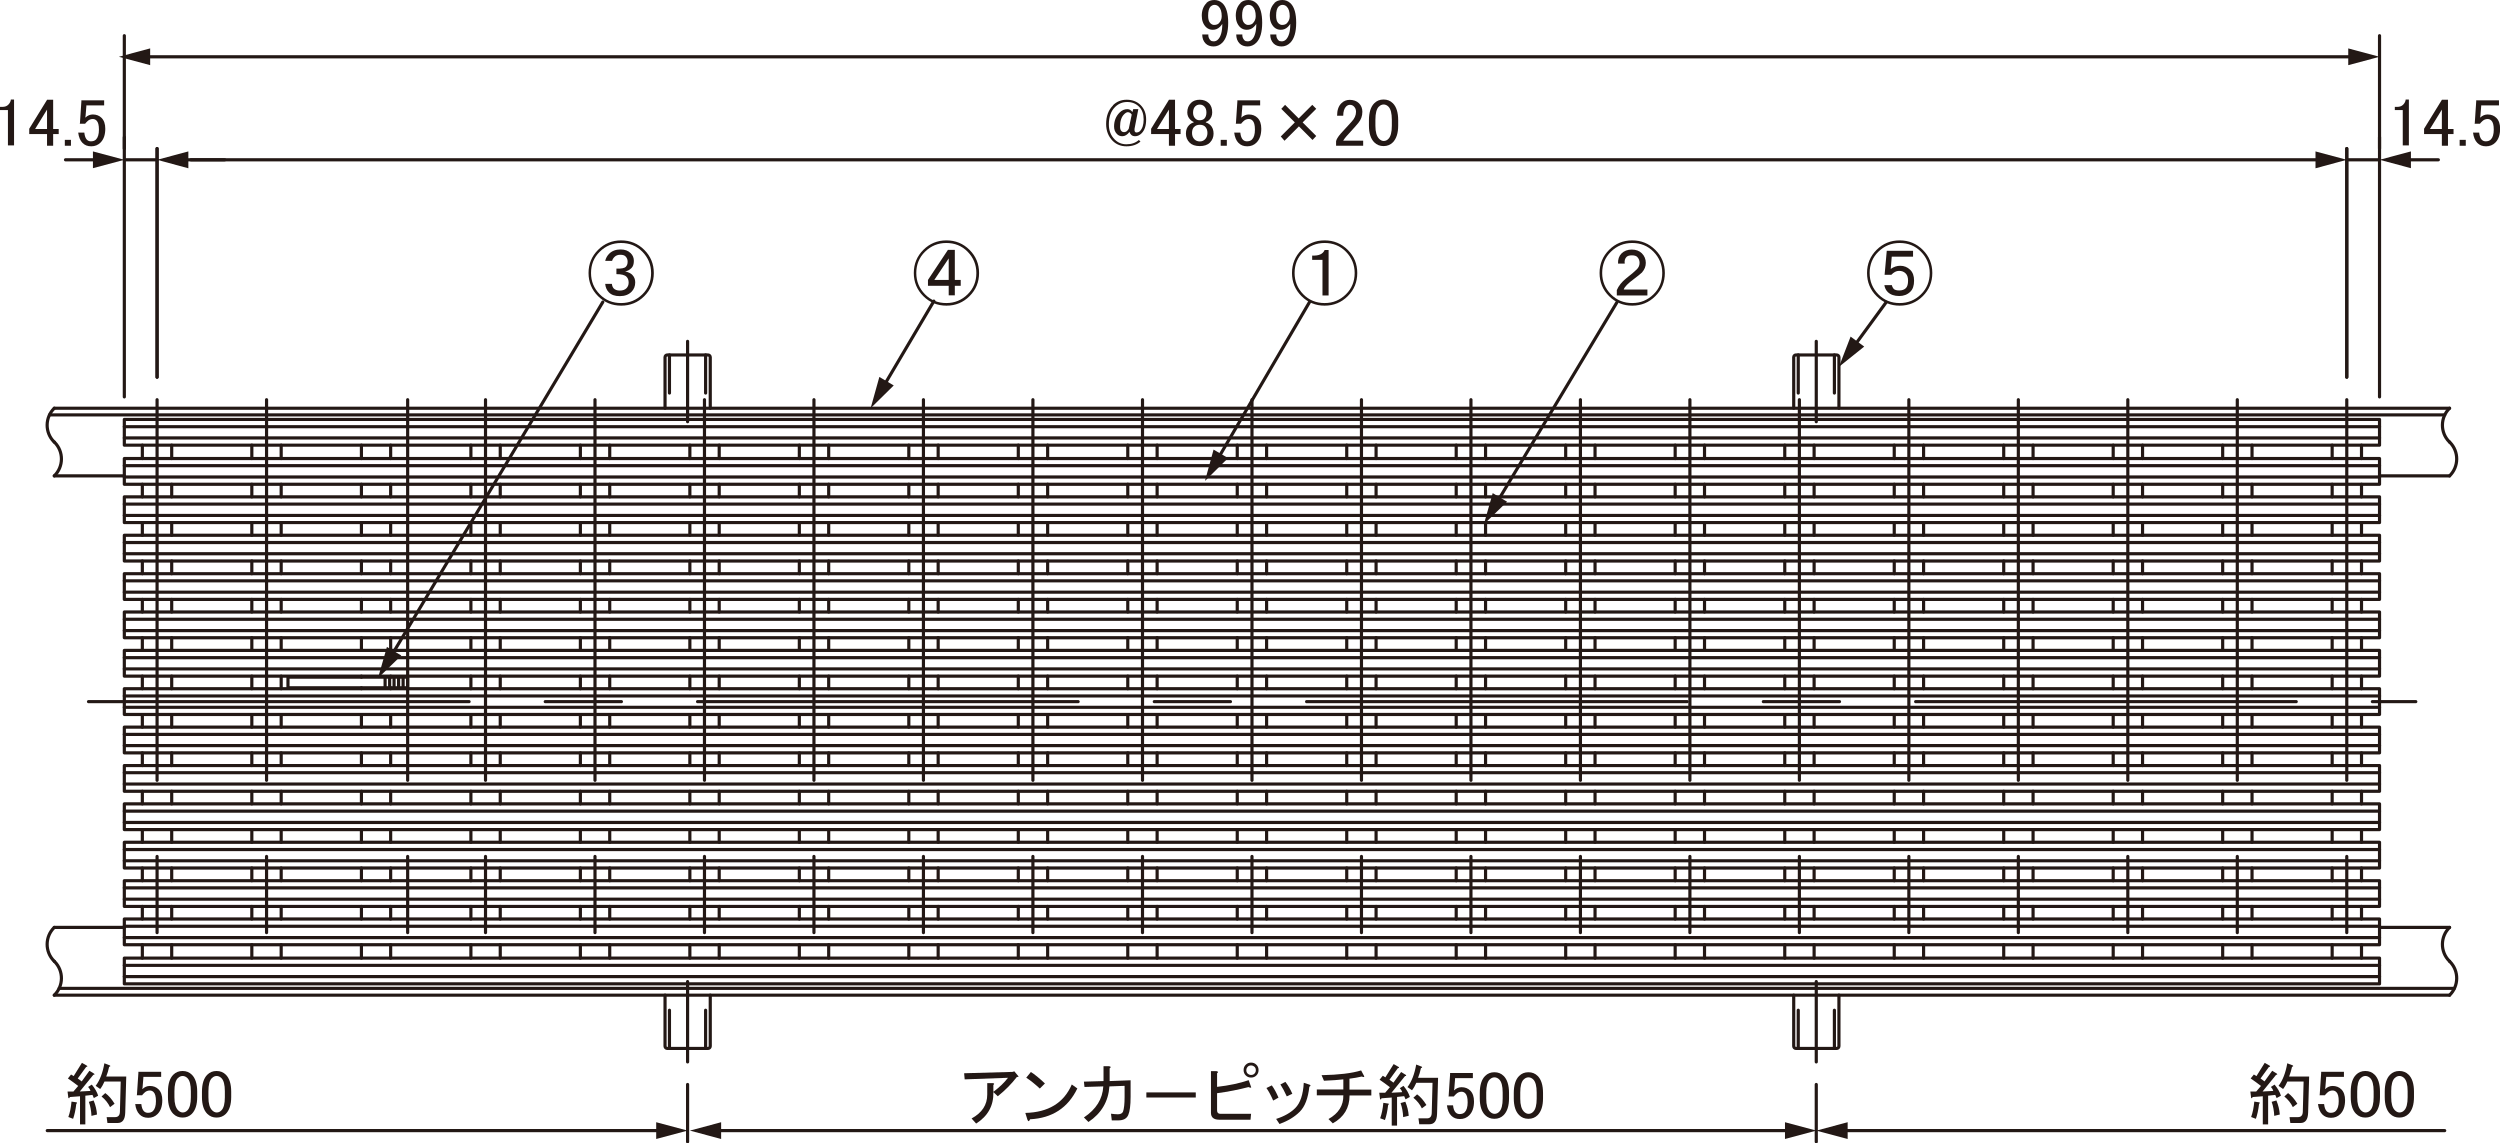 <?xml version="1.0" encoding="UTF-8"?>
<svg xmlns="http://www.w3.org/2000/svg" viewBox="0 0 220.59 100.89">
  <defs>
    <style>
      .cls-1 {
        stroke-dasharray: 33.58 6.72 6.72 6.72;
      }

      .cls-1, .cls-2, .cls-3, .cls-4 {
        fill: none;
        stroke: #231815;
        stroke-linecap: round;
        stroke-linejoin: round;
        stroke-width: .28px;
      }

      .cls-2 {
        stroke-dasharray: 3.36 1.68;
      }

      .cls-5 {
        fill: #231815;
      }

      .cls-4 {
        stroke-dasharray: 10.07 2.01 2.01 2.01;
      }
    </style>
  </defs>
  <g id="L-2">
    <line class="cls-3" x1="10.97" y1="41.99" x2="4.79" y2="41.99"/>
    <path class="cls-3" d="M4.79,36.02c-.83.81-.84,2.14-.03,2.96,0,0,.02.02.03.03"/>
    <path class="cls-3" d="M4.79,41.99c.83-.81.84-2.14.03-2.96,0,0-.02-.02-.03-.03"/>
    <path class="cls-3" d="M216.14,41.99c.83-.81.84-2.14.03-2.96,0,0-.02-.02-.03-.03"/>
    <path class="cls-3" d="M216.14,36.02c-.83.81-.84,2.14-.03,2.96,0,0,.02.02.03.03"/>
    <line class="cls-3" x1="209.96" y1="41.99" x2="216.14" y2="41.99"/>
    <line class="cls-3" x1="4.79" y1="36.02" x2="216.14" y2="36.02"/>
    <line class="cls-3" x1="4.37" y1="36.61" x2="215.71" y2="36.61"/>
    <line class="cls-3" x1="10.97" y1="81.83" x2="4.79" y2="81.83"/>
    <line class="cls-3" x1="209.96" y1="81.83" x2="216.14" y2="81.83"/>
    <path class="cls-3" d="M4.79,81.83c-.83.81-.84,2.14-.03,2.96,0,0,.02.02.03.03"/>
    <path class="cls-3" d="M4.79,87.81c.83-.81.84-2.14.03-2.96,0,0-.02-.02-.03-.03"/>
    <path class="cls-3" d="M216.14,87.81c.83-.81.84-2.14.03-2.96,0,0-.02-.02-.03-.03"/>
    <path class="cls-3" d="M216.14,81.83c-.83.81-.84,2.14-.03,2.96,0,0,.02.02.03.03"/>
    <line class="cls-3" x1="216.56" y1="87.21" x2="5.22" y2="87.21"/>
    <line class="cls-3" x1="216.14" y1="87.81" x2="4.79" y2="87.81"/>
    <line class="cls-2" x1="62.26" y1="92.5" x2="62.26" y2="87.81"/>
    <line class="cls-2" x1="59.07" y1="92.5" x2="59.07" y2="87.81"/>
    <path class="cls-3" d="M58.68,87.81v4.5c0,.11.09.2.2.2h3.59c.11,0,.2-.09.2-.2v-4.5"/>
    <line class="cls-2" x1="158.67" y1="92.5" x2="158.67" y2="87.81"/>
    <line class="cls-2" x1="161.86" y1="92.5" x2="161.86" y2="87.81"/>
    <path class="cls-3" d="M162.26,87.81v4.5c0,.11-.09.2-.2.2h-3.59c-.11,0-.2-.09-.2-.2v-4.5"/>
    <line class="cls-2" x1="62.26" y1="31.32" x2="62.26" y2="36.02"/>
    <line class="cls-2" x1="59.07" y1="31.32" x2="59.07" y2="36.02"/>
    <path class="cls-3" d="M58.68,36.02v-4.5c0-.11.09-.2.2-.2h3.59c.11,0,.2.09.2.2v4.5"/>
    <line class="cls-2" x1="158.67" y1="31.32" x2="158.67" y2="36.02"/>
    <line class="cls-2" x1="161.86" y1="31.32" x2="161.86" y2="36.02"/>
    <path class="cls-3" d="M162.26,36.02v-4.5c0-.11-.09-.2-.2-.2h-3.59c-.11,0-.2.09-.2.2v4.5"/>
  </g>
  <g id="L-5">
    <line class="cls-4" x1="60.67" y1="93.7" x2="60.67" y2="86.61"/>
    <line class="cls-4" x1="160.26" y1="93.7" x2="160.26" y2="86.61"/>
    <line class="cls-4" x1="60.67" y1="30.12" x2="60.67" y2="37.21"/>
    <line class="cls-4" x1="160.26" y1="30.12" x2="160.26" y2="37.21"/>
    <line class="cls-1" x1="7.81" y1="61.91" x2="213.16" y2="61.91"/>
    <line class="cls-1" x1="13.86" y1="35.27" x2="13.86" y2="88.35"/>
    <line class="cls-1" x1="207.07" y1="35.27" x2="207.07" y2="88.35"/>
    <line class="cls-1" x1="187.75" y1="35.27" x2="187.75" y2="88.35"/>
    <line class="cls-1" x1="42.84" y1="35.27" x2="42.84" y2="88.35"/>
    <line class="cls-1" x1="52.5" y1="35.27" x2="52.5" y2="88.35"/>
    <line class="cls-1" x1="62.16" y1="35.27" x2="62.16" y2="88.35"/>
    <line class="cls-1" x1="71.82" y1="35.27" x2="71.82" y2="88.35"/>
    <line class="cls-1" x1="81.48" y1="35.27" x2="81.48" y2="88.35"/>
    <line class="cls-1" x1="91.14" y1="35.27" x2="91.14" y2="88.35"/>
    <line class="cls-1" x1="100.81" y1="35.27" x2="100.81" y2="88.35"/>
    <line class="cls-1" x1="110.47" y1="35.27" x2="110.47" y2="88.35"/>
    <line class="cls-1" x1="120.13" y1="35.27" x2="120.13" y2="88.35"/>
    <line class="cls-1" x1="129.79" y1="35.27" x2="129.79" y2="88.35"/>
    <line class="cls-1" x1="139.45" y1="35.27" x2="139.45" y2="88.35"/>
    <line class="cls-1" x1="149.11" y1="35.27" x2="149.11" y2="88.35"/>
    <line class="cls-1" x1="158.77" y1="35.27" x2="158.77" y2="88.35"/>
    <line class="cls-1" x1="168.43" y1="35.27" x2="168.43" y2="88.35"/>
    <line class="cls-1" x1="178.09" y1="35.27" x2="178.09" y2="88.35"/>
    <line class="cls-1" x1="197.41" y1="35.27" x2="197.41" y2="88.35"/>
    <line class="cls-1" x1="23.52" y1="35.27" x2="23.52" y2="88.35"/>
    <line class="cls-1" x1="35.97" y1="35.27" x2="35.97" y2="88.35"/>
  </g>
  <g id="L-1">
    <line class="cls-3" x1="12.56" y1="67.55" x2="12.56" y2="66.43"/>
    <line class="cls-3" x1="15.15" y1="67.55" x2="15.15" y2="66.43"/>
    <line class="cls-3" x1="12.56" y1="63.05" x2="12.56" y2="64.16"/>
    <line class="cls-3" x1="15.15" y1="63.05" x2="15.15" y2="64.16"/>
    <line class="cls-3" x1="12.56" y1="59.66" x2="12.56" y2="60.77"/>
    <line class="cls-3" x1="15.15" y1="59.66" x2="15.15" y2="60.77"/>
    <line class="cls-3" x1="12.56" y1="56.27" x2="12.56" y2="57.39"/>
    <line class="cls-3" x1="15.15" y1="56.27" x2="15.15" y2="57.39"/>
    <line class="cls-3" x1="12.56" y1="39.28" x2="12.56" y2="40.46"/>
    <line class="cls-3" x1="15.15" y1="39.28" x2="15.15" y2="40.46"/>
    <line class="cls-3" x1="12.56" y1="84.54" x2="12.56" y2="83.36"/>
    <line class="cls-3" x1="15.15" y1="84.54" x2="15.15" y2="83.36"/>
    <line class="cls-3" x1="12.56" y1="52.89" x2="12.56" y2="54"/>
    <line class="cls-3" x1="15.15" y1="52.89" x2="15.15" y2="54"/>
    <line class="cls-3" x1="12.56" y1="49.5" x2="12.56" y2="50.62"/>
    <line class="cls-3" x1="15.15" y1="49.5" x2="15.15" y2="50.62"/>
    <line class="cls-3" x1="12.56" y1="46.11" x2="12.56" y2="47.23"/>
    <line class="cls-3" x1="15.15" y1="46.11" x2="15.15" y2="47.23"/>
    <line class="cls-3" x1="12.56" y1="42.73" x2="12.56" y2="43.84"/>
    <line class="cls-3" x1="15.15" y1="42.73" x2="15.15" y2="43.84"/>
    <line class="cls-3" x1="12.56" y1="70.93" x2="12.56" y2="69.82"/>
    <line class="cls-3" x1="15.15" y1="70.93" x2="15.15" y2="69.82"/>
    <line class="cls-3" x1="12.56" y1="74.32" x2="12.56" y2="73.2"/>
    <line class="cls-3" x1="15.15" y1="74.32" x2="15.15" y2="73.2"/>
    <line class="cls-3" x1="12.56" y1="77.71" x2="12.56" y2="76.59"/>
    <line class="cls-3" x1="15.15" y1="77.71" x2="15.15" y2="76.59"/>
    <line class="cls-3" x1="12.56" y1="81.09" x2="12.56" y2="79.98"/>
    <line class="cls-3" x1="15.15" y1="81.09" x2="15.15" y2="79.98"/>
    <line class="cls-3" x1="205.78" y1="67.55" x2="205.78" y2="66.43"/>
    <line class="cls-3" x1="208.37" y1="67.55" x2="208.37" y2="66.43"/>
    <line class="cls-3" x1="205.78" y1="63.05" x2="205.78" y2="64.16"/>
    <line class="cls-3" x1="208.37" y1="63.05" x2="208.37" y2="64.16"/>
    <line class="cls-3" x1="205.78" y1="59.66" x2="205.78" y2="60.77"/>
    <line class="cls-3" x1="208.37" y1="59.66" x2="208.37" y2="60.77"/>
    <line class="cls-3" x1="205.78" y1="56.27" x2="205.78" y2="57.39"/>
    <line class="cls-3" x1="208.37" y1="56.27" x2="208.37" y2="57.39"/>
    <line class="cls-3" x1="205.78" y1="39.28" x2="205.78" y2="40.46"/>
    <line class="cls-3" x1="208.37" y1="39.28" x2="208.37" y2="40.46"/>
    <line class="cls-3" x1="205.78" y1="84.54" x2="205.78" y2="83.36"/>
    <line class="cls-3" x1="208.37" y1="84.54" x2="208.37" y2="83.36"/>
    <line class="cls-3" x1="205.78" y1="52.89" x2="205.78" y2="54"/>
    <line class="cls-3" x1="208.37" y1="52.89" x2="208.37" y2="54"/>
    <line class="cls-3" x1="205.78" y1="49.5" x2="205.78" y2="50.62"/>
    <line class="cls-3" x1="208.37" y1="49.5" x2="208.37" y2="50.62"/>
    <line class="cls-3" x1="205.78" y1="46.11" x2="205.78" y2="47.23"/>
    <line class="cls-3" x1="208.37" y1="46.11" x2="208.37" y2="47.23"/>
    <line class="cls-3" x1="205.78" y1="42.73" x2="205.78" y2="43.84"/>
    <line class="cls-3" x1="208.37" y1="42.73" x2="208.37" y2="43.84"/>
    <line class="cls-3" x1="205.78" y1="70.93" x2="205.78" y2="69.82"/>
    <line class="cls-3" x1="208.37" y1="70.93" x2="208.37" y2="69.82"/>
    <line class="cls-3" x1="205.78" y1="74.32" x2="205.78" y2="73.2"/>
    <line class="cls-3" x1="208.37" y1="74.32" x2="208.37" y2="73.2"/>
    <line class="cls-3" x1="205.78" y1="77.71" x2="205.78" y2="76.59"/>
    <line class="cls-3" x1="208.37" y1="77.71" x2="208.37" y2="76.59"/>
    <line class="cls-3" x1="205.78" y1="81.09" x2="205.78" y2="79.98"/>
    <line class="cls-3" x1="208.37" y1="81.09" x2="208.37" y2="79.98"/>
    <line class="cls-3" x1="186.46" y1="67.55" x2="186.46" y2="66.43"/>
    <line class="cls-3" x1="189.05" y1="67.55" x2="189.05" y2="66.43"/>
    <line class="cls-3" x1="186.46" y1="63.05" x2="186.46" y2="64.16"/>
    <line class="cls-3" x1="189.05" y1="63.05" x2="189.05" y2="64.16"/>
    <line class="cls-3" x1="186.46" y1="59.66" x2="186.46" y2="60.77"/>
    <line class="cls-3" x1="189.05" y1="59.66" x2="189.05" y2="60.77"/>
    <line class="cls-3" x1="186.46" y1="56.27" x2="186.46" y2="57.39"/>
    <line class="cls-3" x1="189.05" y1="56.27" x2="189.05" y2="57.39"/>
    <line class="cls-3" x1="186.46" y1="39.28" x2="186.46" y2="40.46"/>
    <line class="cls-3" x1="189.05" y1="39.28" x2="189.05" y2="40.46"/>
    <line class="cls-3" x1="186.46" y1="84.54" x2="186.46" y2="83.36"/>
    <line class="cls-3" x1="189.05" y1="84.54" x2="189.05" y2="83.36"/>
    <line class="cls-3" x1="186.46" y1="52.89" x2="186.46" y2="54"/>
    <line class="cls-3" x1="189.05" y1="52.89" x2="189.05" y2="54"/>
    <line class="cls-3" x1="186.46" y1="49.5" x2="186.46" y2="50.62"/>
    <line class="cls-3" x1="189.05" y1="49.5" x2="189.05" y2="50.62"/>
    <line class="cls-3" x1="186.46" y1="46.11" x2="186.46" y2="47.23"/>
    <line class="cls-3" x1="189.05" y1="46.11" x2="189.05" y2="47.23"/>
    <line class="cls-3" x1="186.46" y1="42.73" x2="186.46" y2="43.84"/>
    <line class="cls-3" x1="189.05" y1="42.73" x2="189.05" y2="43.84"/>
    <line class="cls-3" x1="186.46" y1="70.93" x2="186.46" y2="69.82"/>
    <line class="cls-3" x1="189.05" y1="70.93" x2="189.05" y2="69.82"/>
    <line class="cls-3" x1="186.46" y1="74.32" x2="186.46" y2="73.2"/>
    <line class="cls-3" x1="189.05" y1="74.32" x2="189.05" y2="73.2"/>
    <line class="cls-3" x1="186.46" y1="77.71" x2="186.46" y2="76.59"/>
    <line class="cls-3" x1="189.05" y1="77.71" x2="189.05" y2="76.59"/>
    <line class="cls-3" x1="186.46" y1="81.09" x2="186.46" y2="79.98"/>
    <line class="cls-3" x1="189.05" y1="81.09" x2="189.05" y2="79.98"/>
    <line class="cls-3" x1="31.89" y1="67.55" x2="31.89" y2="66.43"/>
    <line class="cls-3" x1="34.47" y1="67.55" x2="34.47" y2="66.43"/>
    <line class="cls-3" x1="31.89" y1="63.05" x2="31.89" y2="64.16"/>
    <line class="cls-3" x1="34.47" y1="63.05" x2="34.47" y2="64.16"/>
    <line class="cls-3" x1="31.89" y1="56.27" x2="31.89" y2="57.39"/>
    <line class="cls-3" x1="34.47" y1="56.27" x2="34.47" y2="57.39"/>
    <line class="cls-3" x1="31.89" y1="39.28" x2="31.89" y2="40.46"/>
    <line class="cls-3" x1="34.47" y1="39.28" x2="34.47" y2="40.46"/>
    <line class="cls-3" x1="31.89" y1="84.54" x2="31.89" y2="83.36"/>
    <line class="cls-3" x1="34.47" y1="84.54" x2="34.47" y2="83.36"/>
    <line class="cls-3" x1="31.89" y1="52.89" x2="31.89" y2="54"/>
    <line class="cls-3" x1="34.47" y1="52.89" x2="34.47" y2="54"/>
    <line class="cls-3" x1="31.89" y1="49.5" x2="31.89" y2="50.62"/>
    <line class="cls-3" x1="34.47" y1="49.5" x2="34.47" y2="50.62"/>
    <line class="cls-3" x1="31.89" y1="46.11" x2="31.89" y2="47.23"/>
    <line class="cls-3" x1="34.47" y1="46.11" x2="34.47" y2="47.23"/>
    <line class="cls-3" x1="31.89" y1="42.73" x2="31.89" y2="43.84"/>
    <line class="cls-3" x1="34.47" y1="42.73" x2="34.47" y2="43.84"/>
    <line class="cls-3" x1="31.89" y1="70.93" x2="31.89" y2="69.82"/>
    <line class="cls-3" x1="34.47" y1="70.93" x2="34.47" y2="69.82"/>
    <line class="cls-3" x1="31.89" y1="74.32" x2="31.89" y2="73.2"/>
    <line class="cls-3" x1="34.47" y1="74.32" x2="34.47" y2="73.2"/>
    <line class="cls-3" x1="31.89" y1="77.71" x2="31.89" y2="76.59"/>
    <line class="cls-3" x1="34.47" y1="77.71" x2="34.47" y2="76.59"/>
    <line class="cls-3" x1="31.89" y1="81.09" x2="31.89" y2="79.98"/>
    <line class="cls-3" x1="34.47" y1="81.09" x2="34.47" y2="79.98"/>
    <line class="cls-3" x1="31.89" y1="59.66" x2="31.89" y2="59.75"/>
    <line class="cls-3" x1="34.47" y1="59.66" x2="34.47" y2="59.75"/>
    <line class="cls-3" x1="41.55" y1="67.55" x2="41.55" y2="66.43"/>
    <line class="cls-3" x1="44.14" y1="67.55" x2="44.14" y2="66.43"/>
    <line class="cls-3" x1="41.55" y1="63.05" x2="41.55" y2="64.16"/>
    <line class="cls-3" x1="44.14" y1="63.05" x2="44.14" y2="64.16"/>
    <line class="cls-3" x1="41.55" y1="59.66" x2="41.55" y2="60.77"/>
    <line class="cls-3" x1="44.14" y1="59.66" x2="44.14" y2="60.77"/>
    <line class="cls-3" x1="41.55" y1="56.27" x2="41.55" y2="57.39"/>
    <line class="cls-3" x1="44.14" y1="56.27" x2="44.14" y2="57.39"/>
    <line class="cls-3" x1="41.55" y1="39.28" x2="41.55" y2="40.46"/>
    <line class="cls-3" x1="44.14" y1="39.28" x2="44.14" y2="40.46"/>
    <line class="cls-3" x1="41.55" y1="84.54" x2="41.55" y2="83.36"/>
    <line class="cls-3" x1="44.14" y1="84.54" x2="44.14" y2="83.36"/>
    <line class="cls-3" x1="41.55" y1="52.89" x2="41.55" y2="54"/>
    <line class="cls-3" x1="44.14" y1="52.89" x2="44.14" y2="54"/>
    <line class="cls-3" x1="41.55" y1="49.5" x2="41.55" y2="50.62"/>
    <line class="cls-3" x1="44.14" y1="49.5" x2="44.14" y2="50.62"/>
    <line class="cls-3" x1="41.55" y1="46.11" x2="41.55" y2="47.23"/>
    <line class="cls-3" x1="44.14" y1="46.11" x2="44.14" y2="47.23"/>
    <line class="cls-3" x1="41.55" y1="42.73" x2="41.55" y2="43.84"/>
    <line class="cls-3" x1="44.14" y1="42.73" x2="44.14" y2="43.84"/>
    <line class="cls-3" x1="41.55" y1="70.93" x2="41.55" y2="69.82"/>
    <line class="cls-3" x1="44.14" y1="70.93" x2="44.14" y2="69.82"/>
    <line class="cls-3" x1="41.55" y1="74.32" x2="41.55" y2="73.2"/>
    <line class="cls-3" x1="44.14" y1="74.32" x2="44.14" y2="73.2"/>
    <line class="cls-3" x1="41.55" y1="77.71" x2="41.55" y2="76.59"/>
    <line class="cls-3" x1="44.14" y1="77.71" x2="44.14" y2="76.59"/>
    <line class="cls-3" x1="41.55" y1="81.09" x2="41.55" y2="79.98"/>
    <line class="cls-3" x1="44.14" y1="81.09" x2="44.14" y2="79.98"/>
    <line class="cls-3" x1="51.21" y1="67.55" x2="51.21" y2="66.43"/>
    <line class="cls-3" x1="53.8" y1="67.55" x2="53.8" y2="66.43"/>
    <line class="cls-3" x1="51.21" y1="63.05" x2="51.21" y2="64.16"/>
    <line class="cls-3" x1="53.8" y1="63.05" x2="53.8" y2="64.16"/>
    <line class="cls-3" x1="51.21" y1="59.66" x2="51.21" y2="60.77"/>
    <line class="cls-3" x1="53.8" y1="59.66" x2="53.8" y2="60.77"/>
    <line class="cls-3" x1="51.21" y1="56.27" x2="51.21" y2="57.39"/>
    <line class="cls-3" x1="53.8" y1="56.27" x2="53.8" y2="57.39"/>
    <line class="cls-3" x1="51.21" y1="39.28" x2="51.21" y2="40.46"/>
    <line class="cls-3" x1="53.8" y1="39.28" x2="53.8" y2="40.46"/>
    <line class="cls-3" x1="51.21" y1="84.54" x2="51.21" y2="83.36"/>
    <line class="cls-3" x1="53.8" y1="84.54" x2="53.8" y2="83.36"/>
    <line class="cls-3" x1="51.21" y1="52.89" x2="51.21" y2="54"/>
    <line class="cls-3" x1="53.8" y1="52.89" x2="53.8" y2="54"/>
    <line class="cls-3" x1="51.21" y1="49.5" x2="51.21" y2="50.62"/>
    <line class="cls-3" x1="53.8" y1="49.5" x2="53.8" y2="50.62"/>
    <line class="cls-3" x1="51.21" y1="46.11" x2="51.21" y2="47.23"/>
    <line class="cls-3" x1="53.8" y1="46.11" x2="53.8" y2="47.23"/>
    <line class="cls-3" x1="51.21" y1="42.73" x2="51.21" y2="43.84"/>
    <line class="cls-3" x1="53.8" y1="42.73" x2="53.8" y2="43.84"/>
    <line class="cls-3" x1="51.21" y1="70.93" x2="51.21" y2="69.82"/>
    <line class="cls-3" x1="53.8" y1="70.93" x2="53.8" y2="69.82"/>
    <line class="cls-3" x1="51.21" y1="74.32" x2="51.21" y2="73.2"/>
    <line class="cls-3" x1="53.8" y1="74.32" x2="53.8" y2="73.2"/>
    <line class="cls-3" x1="51.21" y1="77.71" x2="51.21" y2="76.59"/>
    <line class="cls-3" x1="53.8" y1="77.71" x2="53.8" y2="76.59"/>
    <line class="cls-3" x1="51.21" y1="81.09" x2="51.21" y2="79.98"/>
    <line class="cls-3" x1="53.8" y1="81.09" x2="53.8" y2="79.98"/>
    <line class="cls-3" x1="60.87" y1="67.55" x2="60.87" y2="66.43"/>
    <line class="cls-3" x1="63.46" y1="67.55" x2="63.46" y2="66.43"/>
    <line class="cls-3" x1="60.87" y1="63.05" x2="60.87" y2="64.16"/>
    <line class="cls-3" x1="63.46" y1="63.05" x2="63.46" y2="64.16"/>
    <line class="cls-3" x1="60.87" y1="59.66" x2="60.87" y2="60.77"/>
    <line class="cls-3" x1="63.46" y1="59.66" x2="63.46" y2="60.77"/>
    <line class="cls-3" x1="60.87" y1="56.27" x2="60.87" y2="57.39"/>
    <line class="cls-3" x1="63.46" y1="56.27" x2="63.46" y2="57.39"/>
    <line class="cls-3" x1="60.87" y1="39.28" x2="60.87" y2="40.46"/>
    <line class="cls-3" x1="63.46" y1="39.28" x2="63.46" y2="40.46"/>
    <line class="cls-3" x1="60.87" y1="84.54" x2="60.87" y2="83.36"/>
    <line class="cls-3" x1="63.46" y1="84.54" x2="63.46" y2="83.36"/>
    <line class="cls-3" x1="60.87" y1="52.89" x2="60.87" y2="54"/>
    <line class="cls-3" x1="63.46" y1="52.89" x2="63.46" y2="54"/>
    <line class="cls-3" x1="60.87" y1="49.5" x2="60.87" y2="50.62"/>
    <line class="cls-3" x1="63.46" y1="49.5" x2="63.46" y2="50.62"/>
    <line class="cls-3" x1="60.87" y1="46.11" x2="60.87" y2="47.23"/>
    <line class="cls-3" x1="63.46" y1="46.11" x2="63.46" y2="47.23"/>
    <line class="cls-3" x1="60.87" y1="42.73" x2="60.87" y2="43.84"/>
    <line class="cls-3" x1="63.46" y1="42.73" x2="63.46" y2="43.84"/>
    <line class="cls-3" x1="60.87" y1="70.93" x2="60.87" y2="69.82"/>
    <line class="cls-3" x1="63.46" y1="70.93" x2="63.46" y2="69.82"/>
    <line class="cls-3" x1="60.87" y1="74.32" x2="60.87" y2="73.2"/>
    <line class="cls-3" x1="63.46" y1="74.32" x2="63.46" y2="73.2"/>
    <line class="cls-3" x1="60.87" y1="77.71" x2="60.87" y2="76.59"/>
    <line class="cls-3" x1="63.46" y1="77.71" x2="63.46" y2="76.59"/>
    <line class="cls-3" x1="60.87" y1="81.09" x2="60.87" y2="79.98"/>
    <line class="cls-3" x1="63.46" y1="81.09" x2="63.46" y2="79.98"/>
    <line class="cls-3" x1="70.53" y1="67.55" x2="70.53" y2="66.43"/>
    <line class="cls-3" x1="73.12" y1="67.55" x2="73.12" y2="66.43"/>
    <line class="cls-3" x1="70.53" y1="63.05" x2="70.53" y2="64.16"/>
    <line class="cls-3" x1="73.12" y1="63.05" x2="73.12" y2="64.16"/>
    <line class="cls-3" x1="70.53" y1="59.66" x2="70.53" y2="60.77"/>
    <line class="cls-3" x1="73.12" y1="59.66" x2="73.12" y2="60.77"/>
    <line class="cls-3" x1="70.53" y1="56.27" x2="70.53" y2="57.39"/>
    <line class="cls-3" x1="73.12" y1="56.27" x2="73.12" y2="57.39"/>
    <line class="cls-3" x1="70.53" y1="39.28" x2="70.53" y2="40.46"/>
    <line class="cls-3" x1="73.12" y1="39.28" x2="73.12" y2="40.46"/>
    <line class="cls-3" x1="70.53" y1="84.54" x2="70.53" y2="83.36"/>
    <line class="cls-3" x1="73.12" y1="84.54" x2="73.12" y2="83.36"/>
    <line class="cls-3" x1="70.53" y1="52.89" x2="70.53" y2="54"/>
    <line class="cls-3" x1="73.12" y1="52.89" x2="73.12" y2="54"/>
    <line class="cls-3" x1="70.53" y1="49.5" x2="70.53" y2="50.62"/>
    <line class="cls-3" x1="73.12" y1="49.5" x2="73.12" y2="50.62"/>
    <line class="cls-3" x1="70.53" y1="46.11" x2="70.53" y2="47.23"/>
    <line class="cls-3" x1="73.12" y1="46.11" x2="73.12" y2="47.23"/>
    <line class="cls-3" x1="70.53" y1="42.73" x2="70.53" y2="43.84"/>
    <line class="cls-3" x1="73.12" y1="42.73" x2="73.12" y2="43.84"/>
    <line class="cls-3" x1="70.53" y1="70.93" x2="70.53" y2="69.82"/>
    <line class="cls-3" x1="73.12" y1="70.93" x2="73.12" y2="69.82"/>
    <line class="cls-3" x1="70.53" y1="74.32" x2="70.53" y2="73.2"/>
    <line class="cls-3" x1="73.12" y1="74.32" x2="73.12" y2="73.2"/>
    <line class="cls-3" x1="70.53" y1="77.71" x2="70.53" y2="76.59"/>
    <line class="cls-3" x1="73.12" y1="77.71" x2="73.12" y2="76.59"/>
    <line class="cls-3" x1="70.53" y1="81.09" x2="70.53" y2="79.98"/>
    <line class="cls-3" x1="73.12" y1="81.09" x2="73.12" y2="79.98"/>
    <line class="cls-3" x1="80.19" y1="67.55" x2="80.19" y2="66.43"/>
    <line class="cls-3" x1="82.78" y1="67.55" x2="82.78" y2="66.43"/>
    <line class="cls-3" x1="80.19" y1="63.05" x2="80.19" y2="64.16"/>
    <line class="cls-3" x1="82.78" y1="63.05" x2="82.78" y2="64.16"/>
    <line class="cls-3" x1="80.19" y1="59.66" x2="80.19" y2="60.77"/>
    <line class="cls-3" x1="82.78" y1="59.66" x2="82.78" y2="60.77"/>
    <line class="cls-3" x1="80.19" y1="56.27" x2="80.19" y2="57.39"/>
    <line class="cls-3" x1="82.78" y1="56.27" x2="82.78" y2="57.39"/>
    <line class="cls-3" x1="80.19" y1="39.28" x2="80.19" y2="40.46"/>
    <line class="cls-3" x1="82.78" y1="39.28" x2="82.78" y2="40.46"/>
    <line class="cls-3" x1="80.19" y1="84.54" x2="80.19" y2="83.36"/>
    <line class="cls-3" x1="82.78" y1="84.54" x2="82.78" y2="83.36"/>
    <line class="cls-3" x1="80.19" y1="52.89" x2="80.19" y2="54"/>
    <line class="cls-3" x1="82.78" y1="52.89" x2="82.78" y2="54"/>
    <line class="cls-3" x1="80.19" y1="49.5" x2="80.19" y2="50.62"/>
    <line class="cls-3" x1="82.78" y1="49.5" x2="82.78" y2="50.62"/>
    <line class="cls-3" x1="80.19" y1="46.11" x2="80.19" y2="47.23"/>
    <line class="cls-3" x1="82.78" y1="46.11" x2="82.78" y2="47.23"/>
    <line class="cls-3" x1="80.19" y1="42.73" x2="80.19" y2="43.84"/>
    <line class="cls-3" x1="82.78" y1="42.73" x2="82.78" y2="43.84"/>
    <line class="cls-3" x1="80.19" y1="70.93" x2="80.19" y2="69.82"/>
    <line class="cls-3" x1="82.78" y1="70.93" x2="82.78" y2="69.82"/>
    <line class="cls-3" x1="80.19" y1="74.32" x2="80.19" y2="73.2"/>
    <line class="cls-3" x1="82.78" y1="74.32" x2="82.78" y2="73.2"/>
    <line class="cls-3" x1="80.19" y1="77.71" x2="80.19" y2="76.59"/>
    <line class="cls-3" x1="82.78" y1="77.71" x2="82.78" y2="76.59"/>
    <line class="cls-3" x1="80.19" y1="81.09" x2="80.19" y2="79.98"/>
    <line class="cls-3" x1="82.78" y1="81.09" x2="82.78" y2="79.98"/>
    <line class="cls-3" x1="89.85" y1="67.55" x2="89.85" y2="66.43"/>
    <line class="cls-3" x1="92.44" y1="67.55" x2="92.44" y2="66.43"/>
    <line class="cls-3" x1="89.85" y1="63.05" x2="89.85" y2="64.16"/>
    <line class="cls-3" x1="92.44" y1="63.05" x2="92.44" y2="64.16"/>
    <line class="cls-3" x1="89.85" y1="59.66" x2="89.85" y2="60.77"/>
    <line class="cls-3" x1="92.44" y1="59.66" x2="92.44" y2="60.77"/>
    <line class="cls-3" x1="89.85" y1="56.27" x2="89.85" y2="57.39"/>
    <line class="cls-3" x1="92.44" y1="56.27" x2="92.44" y2="57.39"/>
    <line class="cls-3" x1="89.85" y1="39.28" x2="89.85" y2="40.46"/>
    <line class="cls-3" x1="92.44" y1="39.28" x2="92.44" y2="40.46"/>
    <line class="cls-3" x1="89.85" y1="84.54" x2="89.85" y2="83.36"/>
    <line class="cls-3" x1="92.44" y1="84.54" x2="92.44" y2="83.36"/>
    <line class="cls-3" x1="89.85" y1="52.89" x2="89.85" y2="54"/>
    <line class="cls-3" x1="92.44" y1="52.89" x2="92.44" y2="54"/>
    <line class="cls-3" x1="89.85" y1="49.5" x2="89.85" y2="50.62"/>
    <line class="cls-3" x1="92.44" y1="49.5" x2="92.44" y2="50.62"/>
    <line class="cls-3" x1="89.85" y1="46.11" x2="89.85" y2="47.23"/>
    <line class="cls-3" x1="92.44" y1="46.11" x2="92.44" y2="47.23"/>
    <line class="cls-3" x1="89.85" y1="42.73" x2="89.85" y2="43.84"/>
    <line class="cls-3" x1="92.44" y1="42.73" x2="92.44" y2="43.84"/>
    <line class="cls-3" x1="89.85" y1="70.93" x2="89.85" y2="69.82"/>
    <line class="cls-3" x1="92.44" y1="70.93" x2="92.44" y2="69.82"/>
    <line class="cls-3" x1="89.85" y1="74.32" x2="89.85" y2="73.2"/>
    <line class="cls-3" x1="92.44" y1="74.32" x2="92.44" y2="73.2"/>
    <line class="cls-3" x1="89.85" y1="77.71" x2="89.85" y2="76.59"/>
    <line class="cls-3" x1="92.44" y1="77.71" x2="92.44" y2="76.59"/>
    <line class="cls-3" x1="89.85" y1="81.09" x2="89.85" y2="79.98"/>
    <line class="cls-3" x1="92.44" y1="81.09" x2="92.44" y2="79.98"/>
    <line class="cls-3" x1="99.51" y1="67.55" x2="99.51" y2="66.43"/>
    <line class="cls-3" x1="102.1" y1="67.55" x2="102.1" y2="66.43"/>
    <line class="cls-3" x1="99.51" y1="63.05" x2="99.51" y2="64.16"/>
    <line class="cls-3" x1="102.1" y1="63.05" x2="102.1" y2="64.16"/>
    <line class="cls-3" x1="99.51" y1="59.66" x2="99.51" y2="60.77"/>
    <line class="cls-3" x1="102.1" y1="59.66" x2="102.1" y2="60.77"/>
    <line class="cls-3" x1="99.51" y1="56.27" x2="99.51" y2="57.39"/>
    <line class="cls-3" x1="102.1" y1="56.27" x2="102.1" y2="57.39"/>
    <line class="cls-3" x1="99.51" y1="39.28" x2="99.51" y2="40.46"/>
    <line class="cls-3" x1="102.1" y1="39.28" x2="102.1" y2="40.46"/>
    <line class="cls-3" x1="99.51" y1="84.54" x2="99.51" y2="83.36"/>
    <line class="cls-3" x1="102.1" y1="84.54" x2="102.1" y2="83.36"/>
    <line class="cls-3" x1="99.51" y1="52.89" x2="99.51" y2="54"/>
    <line class="cls-3" x1="102.1" y1="52.89" x2="102.1" y2="54"/>
    <line class="cls-3" x1="99.51" y1="49.5" x2="99.51" y2="50.62"/>
    <line class="cls-3" x1="102.1" y1="49.5" x2="102.1" y2="50.62"/>
    <line class="cls-3" x1="99.51" y1="46.11" x2="99.51" y2="47.23"/>
    <line class="cls-3" x1="102.1" y1="46.11" x2="102.1" y2="47.23"/>
    <line class="cls-3" x1="99.51" y1="42.73" x2="99.51" y2="43.84"/>
    <line class="cls-3" x1="102.1" y1="42.73" x2="102.1" y2="43.84"/>
    <line class="cls-3" x1="99.51" y1="70.93" x2="99.51" y2="69.82"/>
    <line class="cls-3" x1="102.1" y1="70.93" x2="102.1" y2="69.82"/>
    <line class="cls-3" x1="99.51" y1="74.32" x2="99.51" y2="73.2"/>
    <line class="cls-3" x1="102.1" y1="74.32" x2="102.1" y2="73.2"/>
    <line class="cls-3" x1="99.51" y1="77.71" x2="99.51" y2="76.59"/>
    <line class="cls-3" x1="102.1" y1="77.71" x2="102.1" y2="76.59"/>
    <line class="cls-3" x1="99.51" y1="81.09" x2="99.51" y2="79.98"/>
    <line class="cls-3" x1="102.1" y1="81.09" x2="102.1" y2="79.98"/>
    <line class="cls-3" x1="109.17" y1="67.55" x2="109.17" y2="66.43"/>
    <line class="cls-3" x1="111.76" y1="67.55" x2="111.76" y2="66.43"/>
    <line class="cls-3" x1="109.17" y1="63.05" x2="109.17" y2="64.16"/>
    <line class="cls-3" x1="111.76" y1="63.05" x2="111.76" y2="64.16"/>
    <line class="cls-3" x1="109.17" y1="59.66" x2="109.17" y2="60.77"/>
    <line class="cls-3" x1="111.76" y1="59.66" x2="111.76" y2="60.77"/>
    <line class="cls-3" x1="109.17" y1="56.27" x2="109.17" y2="57.39"/>
    <line class="cls-3" x1="111.76" y1="56.27" x2="111.76" y2="57.39"/>
    <line class="cls-3" x1="109.17" y1="39.28" x2="109.17" y2="40.46"/>
    <line class="cls-3" x1="111.76" y1="39.28" x2="111.76" y2="40.46"/>
    <line class="cls-3" x1="109.17" y1="84.54" x2="109.17" y2="83.36"/>
    <line class="cls-3" x1="111.76" y1="84.54" x2="111.76" y2="83.36"/>
    <line class="cls-3" x1="109.17" y1="52.89" x2="109.17" y2="54"/>
    <line class="cls-3" x1="111.76" y1="52.89" x2="111.76" y2="54"/>
    <line class="cls-3" x1="109.17" y1="49.5" x2="109.17" y2="50.62"/>
    <line class="cls-3" x1="111.76" y1="49.5" x2="111.76" y2="50.62"/>
    <line class="cls-3" x1="109.17" y1="46.11" x2="109.17" y2="47.23"/>
    <line class="cls-3" x1="111.76" y1="46.11" x2="111.76" y2="47.23"/>
    <line class="cls-3" x1="109.17" y1="42.73" x2="109.17" y2="43.84"/>
    <line class="cls-3" x1="111.76" y1="42.73" x2="111.76" y2="43.84"/>
    <line class="cls-3" x1="109.17" y1="70.93" x2="109.17" y2="69.82"/>
    <line class="cls-3" x1="111.76" y1="70.93" x2="111.76" y2="69.82"/>
    <line class="cls-3" x1="109.17" y1="74.32" x2="109.17" y2="73.2"/>
    <line class="cls-3" x1="111.76" y1="74.32" x2="111.76" y2="73.2"/>
    <line class="cls-3" x1="109.17" y1="77.71" x2="109.17" y2="76.59"/>
    <line class="cls-3" x1="111.76" y1="77.71" x2="111.76" y2="76.59"/>
    <line class="cls-3" x1="109.17" y1="81.09" x2="109.17" y2="79.98"/>
    <line class="cls-3" x1="111.76" y1="81.09" x2="111.76" y2="79.98"/>
    <line class="cls-3" x1="118.83" y1="67.55" x2="118.83" y2="66.43"/>
    <line class="cls-3" x1="121.42" y1="67.55" x2="121.42" y2="66.43"/>
    <line class="cls-3" x1="118.83" y1="63.05" x2="118.83" y2="64.16"/>
    <line class="cls-3" x1="121.42" y1="63.05" x2="121.42" y2="64.16"/>
    <line class="cls-3" x1="118.83" y1="59.66" x2="118.83" y2="60.77"/>
    <line class="cls-3" x1="121.42" y1="59.66" x2="121.42" y2="60.77"/>
    <line class="cls-3" x1="118.83" y1="56.27" x2="118.83" y2="57.39"/>
    <line class="cls-3" x1="121.42" y1="56.27" x2="121.42" y2="57.39"/>
    <line class="cls-3" x1="118.83" y1="39.28" x2="118.83" y2="40.46"/>
    <line class="cls-3" x1="121.42" y1="39.28" x2="121.42" y2="40.46"/>
    <line class="cls-3" x1="118.83" y1="84.54" x2="118.83" y2="83.36"/>
    <line class="cls-3" x1="121.42" y1="84.54" x2="121.42" y2="83.36"/>
    <line class="cls-3" x1="118.83" y1="52.89" x2="118.83" y2="54"/>
    <line class="cls-3" x1="121.42" y1="52.89" x2="121.42" y2="54"/>
    <line class="cls-3" x1="118.83" y1="49.5" x2="118.83" y2="50.62"/>
    <line class="cls-3" x1="121.42" y1="49.5" x2="121.42" y2="50.62"/>
    <line class="cls-3" x1="118.83" y1="46.11" x2="118.83" y2="47.23"/>
    <line class="cls-3" x1="121.42" y1="46.11" x2="121.42" y2="47.23"/>
    <line class="cls-3" x1="118.83" y1="42.73" x2="118.83" y2="43.84"/>
    <line class="cls-3" x1="121.42" y1="42.73" x2="121.42" y2="43.84"/>
    <line class="cls-3" x1="118.83" y1="70.93" x2="118.83" y2="69.82"/>
    <line class="cls-3" x1="121.42" y1="70.93" x2="121.42" y2="69.82"/>
    <line class="cls-3" x1="118.83" y1="74.32" x2="118.83" y2="73.2"/>
    <line class="cls-3" x1="121.42" y1="74.32" x2="121.42" y2="73.2"/>
    <line class="cls-3" x1="118.83" y1="77.71" x2="118.83" y2="76.59"/>
    <line class="cls-3" x1="121.42" y1="77.71" x2="121.42" y2="76.59"/>
    <line class="cls-3" x1="118.83" y1="81.09" x2="118.83" y2="79.98"/>
    <line class="cls-3" x1="121.42" y1="81.09" x2="121.42" y2="79.98"/>
    <line class="cls-3" x1="128.49" y1="67.55" x2="128.49" y2="66.43"/>
    <line class="cls-3" x1="131.08" y1="67.55" x2="131.08" y2="66.43"/>
    <line class="cls-3" x1="128.49" y1="63.05" x2="128.49" y2="64.16"/>
    <line class="cls-3" x1="131.08" y1="63.05" x2="131.08" y2="64.16"/>
    <line class="cls-3" x1="128.49" y1="59.66" x2="128.49" y2="60.77"/>
    <line class="cls-3" x1="131.08" y1="59.66" x2="131.08" y2="60.77"/>
    <line class="cls-3" x1="128.49" y1="56.27" x2="128.49" y2="57.39"/>
    <line class="cls-3" x1="131.08" y1="56.27" x2="131.08" y2="57.39"/>
    <line class="cls-3" x1="128.49" y1="39.28" x2="128.49" y2="40.46"/>
    <line class="cls-3" x1="131.08" y1="39.28" x2="131.08" y2="40.46"/>
    <line class="cls-3" x1="128.49" y1="84.54" x2="128.49" y2="83.36"/>
    <line class="cls-3" x1="131.08" y1="84.54" x2="131.08" y2="83.36"/>
    <line class="cls-3" x1="128.49" y1="52.89" x2="128.49" y2="54"/>
    <line class="cls-3" x1="131.08" y1="52.89" x2="131.08" y2="54"/>
    <line class="cls-3" x1="128.49" y1="49.5" x2="128.49" y2="50.62"/>
    <line class="cls-3" x1="131.08" y1="49.5" x2="131.08" y2="50.62"/>
    <line class="cls-3" x1="128.49" y1="46.11" x2="128.49" y2="47.23"/>
    <line class="cls-3" x1="131.08" y1="46.11" x2="131.08" y2="47.23"/>
    <line class="cls-3" x1="128.49" y1="42.73" x2="128.49" y2="43.84"/>
    <line class="cls-3" x1="131.08" y1="42.73" x2="131.08" y2="43.84"/>
    <line class="cls-3" x1="128.49" y1="70.93" x2="128.49" y2="69.82"/>
    <line class="cls-3" x1="131.08" y1="70.93" x2="131.08" y2="69.82"/>
    <line class="cls-3" x1="128.49" y1="74.32" x2="128.49" y2="73.2"/>
    <line class="cls-3" x1="131.08" y1="74.32" x2="131.08" y2="73.2"/>
    <line class="cls-3" x1="128.49" y1="77.71" x2="128.49" y2="76.59"/>
    <line class="cls-3" x1="131.08" y1="77.71" x2="131.08" y2="76.59"/>
    <line class="cls-3" x1="128.49" y1="81.09" x2="128.49" y2="79.98"/>
    <line class="cls-3" x1="131.08" y1="81.09" x2="131.08" y2="79.98"/>
    <line class="cls-3" x1="138.15" y1="67.55" x2="138.15" y2="66.43"/>
    <line class="cls-3" x1="140.74" y1="67.55" x2="140.74" y2="66.43"/>
    <line class="cls-3" x1="138.15" y1="63.05" x2="138.15" y2="64.16"/>
    <line class="cls-3" x1="140.74" y1="63.05" x2="140.74" y2="64.16"/>
    <line class="cls-3" x1="138.15" y1="59.66" x2="138.15" y2="60.77"/>
    <line class="cls-3" x1="140.74" y1="59.66" x2="140.74" y2="60.77"/>
    <line class="cls-3" x1="138.15" y1="56.27" x2="138.15" y2="57.39"/>
    <line class="cls-3" x1="140.74" y1="56.27" x2="140.74" y2="57.39"/>
    <line class="cls-3" x1="138.15" y1="39.28" x2="138.15" y2="40.46"/>
    <line class="cls-3" x1="140.74" y1="39.28" x2="140.74" y2="40.46"/>
    <line class="cls-3" x1="138.15" y1="84.54" x2="138.15" y2="83.36"/>
    <line class="cls-3" x1="140.74" y1="84.54" x2="140.74" y2="83.36"/>
    <line class="cls-3" x1="138.15" y1="52.89" x2="138.15" y2="54"/>
    <line class="cls-3" x1="140.74" y1="52.89" x2="140.74" y2="54"/>
    <line class="cls-3" x1="138.15" y1="49.5" x2="138.15" y2="50.62"/>
    <line class="cls-3" x1="140.74" y1="49.5" x2="140.74" y2="50.62"/>
    <line class="cls-3" x1="138.15" y1="46.11" x2="138.15" y2="47.23"/>
    <line class="cls-3" x1="140.74" y1="46.11" x2="140.74" y2="47.23"/>
    <line class="cls-3" x1="138.15" y1="42.73" x2="138.15" y2="43.84"/>
    <line class="cls-3" x1="140.74" y1="42.73" x2="140.74" y2="43.84"/>
    <line class="cls-3" x1="138.15" y1="70.93" x2="138.15" y2="69.82"/>
    <line class="cls-3" x1="140.74" y1="70.93" x2="140.74" y2="69.82"/>
    <line class="cls-3" x1="138.15" y1="74.32" x2="138.15" y2="73.2"/>
    <line class="cls-3" x1="140.74" y1="74.32" x2="140.74" y2="73.2"/>
    <line class="cls-3" x1="138.15" y1="77.71" x2="138.15" y2="76.59"/>
    <line class="cls-3" x1="140.74" y1="77.71" x2="140.74" y2="76.59"/>
    <line class="cls-3" x1="138.15" y1="81.09" x2="138.15" y2="79.98"/>
    <line class="cls-3" x1="140.74" y1="81.09" x2="140.74" y2="79.98"/>
    <line class="cls-3" x1="147.81" y1="67.55" x2="147.81" y2="66.43"/>
    <line class="cls-3" x1="150.4" y1="67.55" x2="150.4" y2="66.43"/>
    <line class="cls-3" x1="147.81" y1="63.05" x2="147.81" y2="64.16"/>
    <line class="cls-3" x1="150.4" y1="63.05" x2="150.4" y2="64.16"/>
    <line class="cls-3" x1="147.81" y1="59.66" x2="147.81" y2="60.77"/>
    <line class="cls-3" x1="150.4" y1="59.66" x2="150.4" y2="60.77"/>
    <line class="cls-3" x1="147.81" y1="56.27" x2="147.81" y2="57.39"/>
    <line class="cls-3" x1="150.4" y1="56.27" x2="150.4" y2="57.39"/>
    <line class="cls-3" x1="147.81" y1="39.28" x2="147.81" y2="40.46"/>
    <line class="cls-3" x1="150.4" y1="39.28" x2="150.4" y2="40.46"/>
    <line class="cls-3" x1="147.81" y1="84.54" x2="147.81" y2="83.36"/>
    <line class="cls-3" x1="150.4" y1="84.54" x2="150.4" y2="83.36"/>
    <line class="cls-3" x1="147.81" y1="52.89" x2="147.81" y2="54"/>
    <line class="cls-3" x1="150.4" y1="52.89" x2="150.4" y2="54"/>
    <line class="cls-3" x1="147.81" y1="49.5" x2="147.81" y2="50.62"/>
    <line class="cls-3" x1="150.4" y1="49.5" x2="150.4" y2="50.62"/>
    <line class="cls-3" x1="147.81" y1="46.11" x2="147.81" y2="47.23"/>
    <line class="cls-3" x1="150.4" y1="46.11" x2="150.4" y2="47.23"/>
    <line class="cls-3" x1="147.81" y1="42.73" x2="147.81" y2="43.84"/>
    <line class="cls-3" x1="150.4" y1="42.73" x2="150.4" y2="43.84"/>
    <line class="cls-3" x1="147.81" y1="70.93" x2="147.81" y2="69.82"/>
    <line class="cls-3" x1="150.4" y1="70.93" x2="150.4" y2="69.82"/>
    <line class="cls-3" x1="147.81" y1="74.32" x2="147.81" y2="73.2"/>
    <line class="cls-3" x1="150.4" y1="74.32" x2="150.4" y2="73.2"/>
    <line class="cls-3" x1="147.81" y1="77.71" x2="147.81" y2="76.59"/>
    <line class="cls-3" x1="150.4" y1="77.71" x2="150.4" y2="76.59"/>
    <line class="cls-3" x1="147.81" y1="81.09" x2="147.81" y2="79.98"/>
    <line class="cls-3" x1="150.4" y1="81.09" x2="150.4" y2="79.98"/>
    <line class="cls-3" x1="157.48" y1="67.55" x2="157.48" y2="66.43"/>
    <line class="cls-3" x1="160.07" y1="67.55" x2="160.07" y2="66.43"/>
    <line class="cls-3" x1="157.48" y1="63.05" x2="157.48" y2="64.16"/>
    <line class="cls-3" x1="160.07" y1="63.05" x2="160.07" y2="64.16"/>
    <line class="cls-3" x1="157.48" y1="59.66" x2="157.48" y2="60.77"/>
    <line class="cls-3" x1="160.07" y1="59.66" x2="160.07" y2="60.77"/>
    <line class="cls-3" x1="157.48" y1="56.27" x2="157.48" y2="57.39"/>
    <line class="cls-3" x1="160.07" y1="56.27" x2="160.07" y2="57.39"/>
    <line class="cls-3" x1="157.48" y1="39.28" x2="157.48" y2="40.46"/>
    <line class="cls-3" x1="160.07" y1="39.28" x2="160.07" y2="40.46"/>
    <line class="cls-3" x1="157.48" y1="84.54" x2="157.48" y2="83.36"/>
    <line class="cls-3" x1="160.07" y1="84.54" x2="160.07" y2="83.36"/>
    <line class="cls-3" x1="157.48" y1="52.89" x2="157.48" y2="54"/>
    <line class="cls-3" x1="160.07" y1="52.89" x2="160.07" y2="54"/>
    <line class="cls-3" x1="157.48" y1="49.5" x2="157.48" y2="50.62"/>
    <line class="cls-3" x1="160.07" y1="49.5" x2="160.07" y2="50.62"/>
    <line class="cls-3" x1="157.48" y1="46.11" x2="157.48" y2="47.23"/>
    <line class="cls-3" x1="160.07" y1="46.11" x2="160.07" y2="47.23"/>
    <line class="cls-3" x1="157.48" y1="42.73" x2="157.48" y2="43.84"/>
    <line class="cls-3" x1="160.07" y1="42.73" x2="160.07" y2="43.84"/>
    <line class="cls-3" x1="157.48" y1="70.93" x2="157.48" y2="69.82"/>
    <line class="cls-3" x1="160.07" y1="70.93" x2="160.07" y2="69.82"/>
    <line class="cls-3" x1="157.48" y1="74.32" x2="157.48" y2="73.2"/>
    <line class="cls-3" x1="160.07" y1="74.32" x2="160.07" y2="73.2"/>
    <line class="cls-3" x1="157.48" y1="77.71" x2="157.48" y2="76.59"/>
    <line class="cls-3" x1="160.07" y1="77.71" x2="160.07" y2="76.59"/>
    <line class="cls-3" x1="157.48" y1="81.09" x2="157.48" y2="79.98"/>
    <line class="cls-3" x1="160.07" y1="81.09" x2="160.07" y2="79.98"/>
    <line class="cls-3" x1="167.14" y1="67.55" x2="167.14" y2="66.43"/>
    <line class="cls-3" x1="169.73" y1="67.55" x2="169.73" y2="66.43"/>
    <line class="cls-3" x1="167.14" y1="63.05" x2="167.14" y2="64.16"/>
    <line class="cls-3" x1="169.73" y1="63.05" x2="169.73" y2="64.16"/>
    <line class="cls-3" x1="167.14" y1="59.66" x2="167.14" y2="60.77"/>
    <line class="cls-3" x1="169.73" y1="59.66" x2="169.73" y2="60.77"/>
    <line class="cls-3" x1="167.14" y1="56.27" x2="167.14" y2="57.39"/>
    <line class="cls-3" x1="169.73" y1="56.27" x2="169.73" y2="57.39"/>
    <line class="cls-3" x1="167.14" y1="39.28" x2="167.14" y2="40.46"/>
    <line class="cls-3" x1="169.73" y1="39.28" x2="169.73" y2="40.46"/>
    <line class="cls-3" x1="167.14" y1="84.54" x2="167.14" y2="83.36"/>
    <line class="cls-3" x1="169.73" y1="84.54" x2="169.73" y2="83.36"/>
    <line class="cls-3" x1="167.14" y1="52.89" x2="167.14" y2="54"/>
    <line class="cls-3" x1="169.73" y1="52.89" x2="169.73" y2="54"/>
    <line class="cls-3" x1="167.14" y1="49.5" x2="167.14" y2="50.62"/>
    <line class="cls-3" x1="169.73" y1="49.5" x2="169.73" y2="50.62"/>
    <line class="cls-3" x1="167.14" y1="46.11" x2="167.14" y2="47.23"/>
    <line class="cls-3" x1="169.73" y1="46.11" x2="169.73" y2="47.23"/>
    <line class="cls-3" x1="167.14" y1="42.73" x2="167.14" y2="43.84"/>
    <line class="cls-3" x1="169.73" y1="42.73" x2="169.73" y2="43.84"/>
    <line class="cls-3" x1="167.14" y1="70.93" x2="167.14" y2="69.82"/>
    <line class="cls-3" x1="169.73" y1="70.93" x2="169.73" y2="69.82"/>
    <line class="cls-3" x1="167.14" y1="74.32" x2="167.14" y2="73.2"/>
    <line class="cls-3" x1="169.73" y1="74.32" x2="169.73" y2="73.2"/>
    <line class="cls-3" x1="167.14" y1="77.71" x2="167.14" y2="76.59"/>
    <line class="cls-3" x1="169.73" y1="77.71" x2="169.73" y2="76.59"/>
    <line class="cls-3" x1="167.14" y1="81.09" x2="167.14" y2="79.98"/>
    <line class="cls-3" x1="169.73" y1="81.09" x2="169.73" y2="79.98"/>
    <line class="cls-3" x1="176.8" y1="67.55" x2="176.8" y2="66.43"/>
    <line class="cls-3" x1="179.39" y1="67.55" x2="179.39" y2="66.43"/>
    <line class="cls-3" x1="176.8" y1="63.05" x2="176.8" y2="64.16"/>
    <line class="cls-3" x1="179.39" y1="63.05" x2="179.39" y2="64.16"/>
    <line class="cls-3" x1="176.8" y1="59.66" x2="176.8" y2="60.77"/>
    <line class="cls-3" x1="179.39" y1="59.66" x2="179.39" y2="60.77"/>
    <line class="cls-3" x1="176.8" y1="56.27" x2="176.8" y2="57.39"/>
    <line class="cls-3" x1="179.39" y1="56.27" x2="179.39" y2="57.39"/>
    <line class="cls-3" x1="176.8" y1="39.28" x2="176.8" y2="40.46"/>
    <line class="cls-3" x1="179.39" y1="39.28" x2="179.39" y2="40.46"/>
    <line class="cls-3" x1="176.8" y1="84.54" x2="176.8" y2="83.36"/>
    <line class="cls-3" x1="179.39" y1="84.54" x2="179.39" y2="83.36"/>
    <line class="cls-3" x1="176.8" y1="52.89" x2="176.8" y2="54"/>
    <line class="cls-3" x1="179.39" y1="52.89" x2="179.39" y2="54"/>
    <line class="cls-3" x1="176.8" y1="49.5" x2="176.8" y2="50.62"/>
    <line class="cls-3" x1="179.39" y1="49.5" x2="179.39" y2="50.62"/>
    <line class="cls-3" x1="176.8" y1="46.11" x2="176.8" y2="47.23"/>
    <line class="cls-3" x1="179.39" y1="46.11" x2="179.39" y2="47.23"/>
    <line class="cls-3" x1="176.8" y1="42.73" x2="176.8" y2="43.84"/>
    <line class="cls-3" x1="179.39" y1="42.73" x2="179.39" y2="43.84"/>
    <line class="cls-3" x1="176.8" y1="70.93" x2="176.8" y2="69.82"/>
    <line class="cls-3" x1="179.39" y1="70.93" x2="179.39" y2="69.82"/>
    <line class="cls-3" x1="176.8" y1="74.32" x2="176.8" y2="73.2"/>
    <line class="cls-3" x1="179.39" y1="74.32" x2="179.39" y2="73.2"/>
    <line class="cls-3" x1="176.8" y1="77.71" x2="176.8" y2="76.59"/>
    <line class="cls-3" x1="179.39" y1="77.71" x2="179.39" y2="76.59"/>
    <line class="cls-3" x1="176.8" y1="81.09" x2="176.8" y2="79.98"/>
    <line class="cls-3" x1="179.39" y1="81.09" x2="179.39" y2="79.98"/>
    <rect class="cls-3" x="10.97" y="40.46" width="198.99" height="2.27"/>
    <line class="cls-3" x1="10.97" y1="41.09" x2="209.96" y2="41.09"/>
    <line class="cls-3" x1="10.97" y1="42.09" x2="209.96" y2="42.09"/>
    <rect class="cls-3" x="10.97" y="37.01" width="198.99" height="2.27"/>
    <line class="cls-3" x1="10.97" y1="38.64" x2="209.96" y2="38.64"/>
    <line class="cls-3" x1="10.97" y1="37.65" x2="209.96" y2="37.65"/>
    <rect class="cls-3" x="10.97" y="43.84" width="198.99" height="2.27"/>
    <line class="cls-3" x1="10.97" y1="45.48" x2="209.96" y2="45.48"/>
    <line class="cls-3" x1="10.97" y1="44.48" x2="209.96" y2="44.48"/>
    <rect class="cls-3" x="10.97" y="50.62" width="198.99" height="2.27"/>
    <line class="cls-3" x1="10.97" y1="52.25" x2="209.96" y2="52.25"/>
    <line class="cls-3" x1="10.97" y1="51.25" x2="209.96" y2="51.25"/>
    <rect class="cls-3" x="10.97" y="47.23" width="198.99" height="2.27"/>
    <line class="cls-3" x1="10.97" y1="47.87" x2="209.96" y2="47.87"/>
    <line class="cls-3" x1="10.97" y1="48.86" x2="209.96" y2="48.86"/>
    <rect class="cls-3" x="10.97" y="54" width="198.99" height="2.27"/>
    <line class="cls-3" x1="10.97" y1="54.64" x2="209.96" y2="54.64"/>
    <line class="cls-3" x1="10.97" y1="55.64" x2="209.96" y2="55.64"/>
    <line class="cls-3" x1="10.97" y1="61.41" x2="209.96" y2="61.41"/>
    <line class="cls-3" x1="10.97" y1="62.41" x2="209.96" y2="62.41"/>
    <line class="cls-3" x1="10.97" y1="59.02" x2="209.96" y2="59.02"/>
    <line class="cls-3" x1="10.97" y1="58.03" x2="209.96" y2="58.03"/>
    <rect class="cls-3" x="10.97" y="64.16" width="198.99" height="2.27"/>
    <line class="cls-3" x1="10.97" y1="65.79" x2="209.96" y2="65.79"/>
    <line class="cls-3" x1="10.97" y1="64.8" x2="209.96" y2="64.8"/>
    <rect class="cls-3" x="10.97" y="67.55" width="198.99" height="2.27"/>
    <line class="cls-3" x1="10.97" y1="68.18" x2="209.96" y2="68.18"/>
    <line class="cls-3" x1="10.97" y1="69.18" x2="209.96" y2="69.18"/>
    <rect class="cls-3" x="10.97" y="84.54" width="198.99" height="2.27"/>
    <line class="cls-3" x1="10.97" y1="86.17" x2="209.96" y2="86.17"/>
    <line class="cls-3" x1="10.97" y1="85.18" x2="209.96" y2="85.18"/>
    <rect class="cls-3" x="10.97" y="77.71" width="198.99" height="2.27"/>
    <line class="cls-3" x1="10.97" y1="79.34" x2="209.96" y2="79.34"/>
    <line class="cls-3" x1="10.97" y1="78.34" x2="209.96" y2="78.34"/>
    <rect class="cls-3" x="10.97" y="81.09" width="198.99" height="2.27"/>
    <line class="cls-3" x1="10.97" y1="81.73" x2="209.96" y2="81.73"/>
    <line class="cls-3" x1="10.97" y1="82.73" x2="209.96" y2="82.73"/>
    <rect class="cls-3" x="10.97" y="74.32" width="198.99" height="2.27"/>
    <line class="cls-3" x1="10.97" y1="74.96" x2="209.96" y2="74.96"/>
    <line class="cls-3" x1="10.97" y1="75.95" x2="209.96" y2="75.95"/>
    <rect class="cls-3" x="10.97" y="70.93" width="198.99" height="2.27"/>
    <line class="cls-3" x1="10.97" y1="72.57" x2="209.96" y2="72.57"/>
    <line class="cls-3" x1="10.97" y1="71.57" x2="209.96" y2="71.57"/>
    <rect class="cls-3" x="10.97" y="57.39" width="198.99" height="2.27"/>
    <rect class="cls-3" x="10.97" y="60.77" width="198.99" height="2.27"/>
    <line class="cls-3" x1="34.47" y1="60.69" x2="34.47" y2="60.77"/>
    <line class="cls-3" x1="31.89" y1="60.69" x2="31.89" y2="60.77"/>
    <line class="cls-3" x1="196.12" y1="67.55" x2="196.12" y2="66.43"/>
    <line class="cls-3" x1="198.71" y1="67.55" x2="198.71" y2="66.43"/>
    <line class="cls-3" x1="196.12" y1="63.05" x2="196.12" y2="64.16"/>
    <line class="cls-3" x1="198.71" y1="63.05" x2="198.71" y2="64.16"/>
    <line class="cls-3" x1="196.12" y1="59.66" x2="196.12" y2="60.77"/>
    <line class="cls-3" x1="198.71" y1="59.66" x2="198.71" y2="60.77"/>
    <line class="cls-3" x1="196.12" y1="56.27" x2="196.12" y2="57.39"/>
    <line class="cls-3" x1="198.71" y1="56.27" x2="198.71" y2="57.39"/>
    <line class="cls-3" x1="196.12" y1="39.28" x2="196.12" y2="40.46"/>
    <line class="cls-3" x1="198.71" y1="39.28" x2="198.71" y2="40.46"/>
    <line class="cls-3" x1="196.12" y1="84.54" x2="196.12" y2="83.36"/>
    <line class="cls-3" x1="198.71" y1="84.54" x2="198.71" y2="83.36"/>
    <line class="cls-3" x1="196.12" y1="52.89" x2="196.12" y2="54"/>
    <line class="cls-3" x1="198.71" y1="52.89" x2="198.71" y2="54"/>
    <line class="cls-3" x1="196.12" y1="49.5" x2="196.12" y2="50.62"/>
    <line class="cls-3" x1="198.71" y1="49.5" x2="198.71" y2="50.62"/>
    <line class="cls-3" x1="196.12" y1="46.11" x2="196.12" y2="47.23"/>
    <line class="cls-3" x1="198.71" y1="46.11" x2="198.71" y2="47.23"/>
    <line class="cls-3" x1="196.12" y1="42.73" x2="196.12" y2="43.84"/>
    <line class="cls-3" x1="198.71" y1="42.73" x2="198.71" y2="43.84"/>
    <line class="cls-3" x1="196.12" y1="70.93" x2="196.12" y2="69.82"/>
    <line class="cls-3" x1="198.71" y1="70.93" x2="198.71" y2="69.82"/>
    <line class="cls-3" x1="196.12" y1="74.32" x2="196.12" y2="73.2"/>
    <line class="cls-3" x1="198.71" y1="74.32" x2="198.71" y2="73.2"/>
    <line class="cls-3" x1="196.12" y1="77.71" x2="196.12" y2="76.59"/>
    <line class="cls-3" x1="198.71" y1="77.71" x2="198.71" y2="76.59"/>
    <line class="cls-3" x1="196.12" y1="81.09" x2="196.12" y2="79.98"/>
    <line class="cls-3" x1="198.71" y1="81.09" x2="198.71" y2="79.98"/>
    <line class="cls-3" x1="22.22" y1="67.55" x2="22.22" y2="66.43"/>
    <line class="cls-3" x1="24.81" y1="67.55" x2="24.81" y2="66.43"/>
    <line class="cls-3" x1="22.22" y1="63.05" x2="22.22" y2="64.16"/>
    <line class="cls-3" x1="24.81" y1="63.05" x2="24.81" y2="64.16"/>
    <line class="cls-3" x1="22.22" y1="59.66" x2="22.22" y2="60.77"/>
    <line class="cls-3" x1="24.81" y1="59.66" x2="24.81" y2="60.77"/>
    <line class="cls-3" x1="22.22" y1="56.27" x2="22.22" y2="57.39"/>
    <line class="cls-3" x1="24.81" y1="56.27" x2="24.81" y2="57.39"/>
    <line class="cls-3" x1="22.22" y1="39.28" x2="22.22" y2="40.46"/>
    <line class="cls-3" x1="24.81" y1="39.28" x2="24.81" y2="40.46"/>
    <line class="cls-3" x1="22.22" y1="84.54" x2="22.22" y2="83.36"/>
    <line class="cls-3" x1="24.81" y1="84.54" x2="24.81" y2="83.36"/>
    <line class="cls-3" x1="22.22" y1="52.89" x2="22.22" y2="54"/>
    <line class="cls-3" x1="24.81" y1="52.89" x2="24.81" y2="54"/>
    <line class="cls-3" x1="22.22" y1="49.5" x2="22.22" y2="50.62"/>
    <line class="cls-3" x1="24.81" y1="49.5" x2="24.81" y2="50.62"/>
    <line class="cls-3" x1="22.22" y1="46.11" x2="22.22" y2="47.23"/>
    <line class="cls-3" x1="24.81" y1="46.11" x2="24.81" y2="47.23"/>
    <line class="cls-3" x1="22.22" y1="42.73" x2="22.22" y2="43.84"/>
    <line class="cls-3" x1="24.81" y1="42.73" x2="24.81" y2="43.84"/>
    <line class="cls-3" x1="22.22" y1="70.93" x2="22.22" y2="69.82"/>
    <line class="cls-3" x1="24.81" y1="70.93" x2="24.81" y2="69.82"/>
    <line class="cls-3" x1="22.22" y1="74.32" x2="22.22" y2="73.2"/>
    <line class="cls-3" x1="24.81" y1="74.32" x2="24.81" y2="73.2"/>
    <line class="cls-3" x1="22.22" y1="77.71" x2="22.22" y2="76.59"/>
    <line class="cls-3" x1="24.81" y1="77.71" x2="24.81" y2="76.59"/>
    <line class="cls-3" x1="22.22" y1="81.09" x2="22.22" y2="79.98"/>
    <line class="cls-3" x1="24.81" y1="81.09" x2="24.81" y2="79.98"/>
  </g>
  <g id="L-4">
    <g>
      <line class="cls-3" x1="163.59" y1="30.55" x2="166.42" y2="26.68"/>
      <polygon class="cls-5" points="164.49 30.58 162.26 32.37 163.29 29.7 164.49 30.58"/>
    </g>
    <line class="cls-3" x1="10.97" y1="12.11" x2="10.97" y2="13.11"/>
    <line class="cls-3" x1="13.86" y1="33.28" x2="13.86" y2="13.11"/>
    <g>
      <line class="cls-3" x1="8.71" y1="14.1" x2="5.78" y2="14.1"/>
      <polygon class="cls-5" points="8.2 13.36 10.97 14.1 8.2 14.84 8.2 13.36"/>
    </g>
    <line class="cls-3" x1="16.85" y1="14.1" x2="19.83" y2="14.1"/>
    <line class="cls-3" x1="10.97" y1="14.1" x2="13.86" y2="14.1"/>
    <line class="cls-3" x1="10.97" y1="35.02" x2="10.97" y2="3.15"/>
    <line class="cls-3" x1="209.96" y1="35.02" x2="209.96" y2="3.15"/>
    <g>
      <line class="cls-3" x1="77.97" y1="34.07" x2="82.4" y2="26.57"/>
      <polygon class="cls-5" points="78.86 34.01 76.82 36.02 77.59 33.26 78.86 34.01"/>
    </g>
    <g>
      <line class="cls-3" x1="107.46" y1="40.48" x2="115.55" y2="26.65"/>
      <polygon class="cls-5" points="108.36 40.42 106.32 42.44 107.08 39.67 108.36 40.42"/>
    </g>
    <g>
      <line class="cls-3" x1="132.09" y1="44.32" x2="142.67" y2="26.68"/>
      <polygon class="cls-5" points="132.98 44.27 130.93 46.26 131.71 43.51 132.98 44.27"/>
    </g>
    <line class="cls-3" x1="13.86" y1="33.28" x2="13.86" y2="13.11"/>
    <line class="cls-3" x1="207.07" y1="33.28" x2="207.07" y2="13.11"/>
    <g>
      <line class="cls-3" x1="16.12" y1="14.1" x2="204.81" y2="14.1"/>
      <polygon class="cls-5" points="16.62 14.85 13.86 14.1 16.62 13.36 16.62 14.85"/>
      <polygon class="cls-5" points="204.31 14.85 207.07 14.1 204.31 13.36 204.31 14.85"/>
    </g>
    <line class="cls-3" x1="209.96" y1="12.11" x2="209.96" y2="13.11"/>
    <line class="cls-3" x1="207.07" y1="33.28" x2="207.07" y2="13.11"/>
    <g>
      <line class="cls-3" x1="212.22" y1="14.1" x2="215.15" y2="14.1"/>
      <polygon class="cls-5" points="212.73 14.84 209.96 14.1 212.73 13.36 212.73 14.84"/>
    </g>
    <line class="cls-3" x1="209.96" y1="14.1" x2="207.07" y2="14.1"/>
    <g>
      <line class="cls-3" x1="34.51" y1="57.9" x2="53.19" y2="26.65"/>
      <polygon class="cls-5" points="35.41 57.84 33.35 59.84 34.14 57.08 35.41 57.84"/>
    </g>
    <line class="cls-3" x1="60.67" y1="95.69" x2="60.67" y2="100.75"/>
    <line class="cls-3" x1="160.26" y1="95.69" x2="160.26" y2="100.75"/>
    <g>
      <line class="cls-3" x1="63.13" y1="99.76" x2="158.01" y2="99.76"/>
      <polygon class="cls-5" points="63.63 100.5 60.87 99.76 63.63 99.02 63.63 100.5"/>
      <polygon class="cls-5" points="157.5 100.5 160.27 99.76 157.5 99.02 157.5 100.5"/>
    </g>
    <g>
      <line class="cls-3" x1="162.52" y1="99.76" x2="215.71" y2="99.76"/>
      <polygon class="cls-5" points="163.03 100.5 160.26 99.76 163.03 99.02 163.03 100.5"/>
    </g>
    <g>
      <line class="cls-3" x1="58.41" y1="99.76" x2="4.17" y2="99.76"/>
      <polygon class="cls-5" points="57.9 99.02 60.67 99.76 57.9 100.5 57.9 99.02"/>
    </g>
    <g>
      <line class="cls-3" x1="12.75" y1="5.01" x2="207.7" y2="5.01"/>
      <polygon class="cls-5" points="13.25 5.75 10.49 5.01 13.25 4.27 13.25 5.75"/>
      <polygon class="cls-5" points="207.2 5.75 209.96 5.01 207.2 4.27 207.2 5.75"/>
    </g>
  </g>
  <g id="L-3">
    <line class="cls-3" x1="33.98" y1="59.75" x2="33.98" y2="60.69"/>
    <line class="cls-3" x1="35.57" y1="59.75" x2="35.57" y2="60.69"/>
    <line class="cls-3" x1="35.17" y1="59.75" x2="35.17" y2="60.69"/>
    <line class="cls-3" x1="34.77" y1="59.75" x2="34.77" y2="60.69"/>
    <line class="cls-3" x1="34.38" y1="59.75" x2="34.38" y2="60.69"/>
    <rect class="cls-3" x="25.41" y="59.75" width="10.56" height=".94"/>
  </g>
  <g id="_6pt" data-name="6pt">
    <g>
      <path class="cls-5" d="M106.45.26c.17-.17.41-.26.7-.26.28,0,.52.1.73.3.33.33.49.9.49,1.71s-.17,1.41-.52,1.76c-.22.22-.48.33-.77.33s-.53-.09-.7-.26c-.2-.2-.3-.47-.3-.8h.54c-.02.2.05.38.19.52.06.06.16.09.28.09.14,0,.27-.05.38-.16.25-.25.38-.71.38-1.38-.06.09-.13.18-.21.26-.17.17-.38.26-.63.26-.23,0-.43-.08-.59-.23-.25-.25-.38-.59-.38-1.01,0-.47.14-.84.42-1.12ZM106.83.56c-.16.16-.23.43-.23.82,0,.31.06.53.19.66.11.11.22.16.33.16.19,0,.33-.05.42-.14.17-.17.26-.38.26-.63,0-.39-.09-.67-.26-.84-.11-.11-.23-.16-.38-.16-.12,0-.23.05-.33.14Z"/>
      <path class="cls-5" d="M109.45.26c.17-.17.41-.26.7-.26.28,0,.52.1.73.3.33.33.49.9.49,1.71s-.17,1.41-.52,1.76c-.22.22-.48.33-.77.33s-.53-.09-.7-.26c-.2-.2-.3-.47-.3-.8h.54c-.02.2.05.38.19.52.06.06.16.09.28.09.14,0,.27-.05.38-.16.25-.25.38-.71.38-1.38-.06.09-.13.18-.21.26-.17.17-.38.26-.63.26-.23,0-.43-.08-.59-.23-.25-.25-.38-.59-.38-1.01,0-.47.14-.84.42-1.12ZM109.83.56c-.16.16-.23.43-.23.82,0,.31.06.53.19.66.11.11.22.16.33.16.19,0,.33-.05.42-.14.17-.17.26-.38.26-.63,0-.39-.09-.67-.26-.84-.11-.11-.23-.16-.38-.16-.12,0-.23.05-.33.14Z"/>
      <path class="cls-5" d="M112.45.26c.17-.17.41-.26.7-.26.28,0,.52.1.73.3.33.33.49.9.49,1.71s-.17,1.41-.52,1.76c-.22.22-.48.33-.77.33s-.53-.09-.7-.26c-.2-.2-.3-.47-.3-.8h.54c-.02.2.05.38.19.52.06.06.16.09.28.09.14,0,.27-.05.38-.16.25-.25.38-.71.38-1.38-.06.09-.13.18-.21.26-.17.17-.38.26-.63.26-.23,0-.43-.08-.59-.23-.25-.25-.38-.59-.38-1.01,0-.47.14-.84.42-1.12ZM112.83.56c-.16.16-.23.43-.23.82,0,.31.06.53.19.66.11.11.22.16.33.16.19,0,.33-.05.42-.14.17-.17.26-.38.26-.63,0-.39-.09-.67-.26-.84-.11-.11-.23-.16-.38-.16-.12,0-.23.05-.33.14Z"/>
    </g>
    <g>
      <path class="cls-5" d="M98.2,9.29c.33-.33.73-.49,1.22-.49s.91.16,1.22.47c.33.33.49.75.49,1.27,0,.55-.13.95-.4,1.22-.17.17-.36.26-.56.26-.16,0-.27-.04-.35-.12s-.13-.16-.16-.26c-.19.25-.4.38-.63.38-.19,0-.34-.06-.47-.19-.17-.17-.26-.39-.26-.66,0-.5.16-.91.49-1.24.2-.2.43-.3.68-.3.19,0,.34.09.45.26l.07-.26h.45l-.33,1.71c-.02.16,0,.26.05.3.03.03.06.05.09.05.14,0,.25-.04.33-.12.22-.22.33-.56.33-1.03s-.13-.86-.4-1.12c-.28-.28-.63-.42-1.05-.42s-.78.15-1.08.45c-.36.36-.54.87-.54,1.52,0,.55.17.99.52,1.34.28.28.62.42,1.03.42.44,0,.8-.12,1.1-.38l.14.14c-.31.28-.73.42-1.24.42-.48,0-.88-.16-1.2-.47-.39-.39-.59-.89-.59-1.5,0-.69.2-1.23.61-1.64ZM99.18,10.09c-.23.23-.35.59-.35,1.08,0,.19.04.32.12.4.06.06.13.09.21.09.12,0,.23-.04.3-.12s.12-.14.14-.19l.26-1.24c-.09-.14-.21-.21-.35-.21-.09,0-.2.06-.33.19Z"/>
      <path class="cls-5" d="M103.14,8.8h.54v2.58h.49v.45h-.49v1.03h-.54v-1.03h-1.57v-.47l1.57-2.55ZM103.14,9.67l-1.05,1.71h1.05v-1.71Z"/>
      <path class="cls-5" d="M105.09,9.08c.19-.19.45-.28.77-.28s.59.1.8.3.3.48.3.82c0,.27-.09.49-.28.68-.08.08-.17.13-.28.16v.05c.14.03.27.11.4.23.19.19.28.44.28.75s-.11.58-.33.8c-.2.2-.5.3-.89.3s-.69-.1-.89-.3c-.22-.22-.33-.48-.33-.8s.09-.56.28-.75c.12-.12.26-.2.4-.23v-.05c-.09-.03-.2-.1-.3-.21-.17-.17-.26-.38-.26-.63,0-.34.11-.62.33-.84ZM105.37,11.19c-.12.12-.19.3-.19.54s.07.42.21.56c.12.12.28.19.47.19s.34-.06.47-.19c.14-.14.21-.33.21-.56s-.07-.42-.21-.56c-.11-.11-.27-.16-.47-.16s-.37.06-.49.19ZM105.46,9.39c-.12.12-.19.3-.19.54,0,.22.06.39.19.52.11.11.23.16.38.16.19,0,.33-.05.42-.14.12-.12.19-.3.19-.54s-.06-.41-.19-.54c-.11-.11-.24-.16-.4-.16s-.29.05-.4.16Z"/>
      <path class="cls-5" d="M107.71,12.34h.54v.52h-.54v-.52Z"/>
      <path class="cls-5" d="M109.17,8.85h2.02v.45h-1.57v.07c-.02.3-.04.59-.07.87-.02.05-.02.09-.02.14.2-.19.42-.28.66-.28.31,0,.57.1.77.3.22.22.33.54.33.96,0,.53-.14.94-.42,1.22-.22.22-.49.33-.82.33s-.57-.1-.77-.3-.33-.51-.38-.91h.54c.03.3.11.51.23.63.09.09.21.14.35.14.19,0,.34-.05.45-.16.17-.17.26-.46.26-.87s-.07-.66-.21-.8c-.09-.09-.2-.14-.33-.14-.19,0-.35.07-.49.21-.09.09-.16.16-.19.21h-.47c.02-.06.02-.12.02-.16l.12-1.8v-.09Z"/>
      <path class="cls-5" d="M113.06,9.6l.33-.35,1.2,1.2,1.2-1.2.35.35-1.2,1.2,1.2,1.2-.33.35-1.2-1.2-1.27,1.27-.33-.38,1.24-1.24-1.2-1.2Z"/>
      <path class="cls-5" d="M117.98,10.21c0-.48.12-.85.38-1.1.2-.2.45-.3.73-.3.34,0,.62.1.82.3s.3.45.3.75c0,.38-.12.7-.35.98-.22.27-.45.52-.68.77l-.38.42c-.11.12-.2.25-.28.38h1.76v.45h-2.39v-.4c.03-.16.16-.38.4-.66.39-.42.71-.77.96-1.05.27-.28.4-.58.4-.89,0-.19-.06-.34-.19-.47-.09-.09-.21-.14-.35-.14-.12,0-.23.05-.33.14-.17.17-.26.45-.26.82h-.54Z"/>
      <path class="cls-5" d="M120.79,10.61c0-.69.16-1.19.47-1.5.22-.22.49-.33.82-.33s.6.11.82.33c.31.31.47.81.47,1.5v.47c0,.67-.16,1.16-.47,1.48-.22.22-.49.33-.82.33s-.6-.11-.82-.33c-.31-.31-.47-.8-.47-1.48v-.47ZM121.66,9.41c-.2.2-.3.59-.3,1.15v.54c0,.55.11.93.33,1.15.12.12.26.19.4.19.16,0,.3-.06.42-.19.2-.2.3-.59.3-1.15v-.54c0-.56-.1-.95-.3-1.15-.12-.12-.27-.19-.42-.19s-.3.06-.42.19Z"/>
    </g>
    <g>
      <path class="cls-5" d="M87.65,96.37c.03,1.19-.48,2.11-1.52,2.77l-.4-.45c.92-.5,1.38-1.2,1.38-2.11v-1.01h.49c.14.02.16.07.05.16v.61c.56-.42.99-.84,1.29-1.24l-3.82.14-.05-.54,4.27-.12.16-.05.35.42c.05.06,0,.09-.12.07-.47.61-1.03,1.18-1.69,1.71l-.4-.38Z"/>
      <path class="cls-5" d="M95.06,96.04c-.83,1.72-2.22,2.62-4.17,2.72-.08.2-.16.22-.23.05l-.19-.61c2.03-.05,3.4-.88,4.1-2.51l.49.35ZM90.56,95.08l.4-.49c.33.2.74.54,1.24,1.01l-.45.45c-.42-.39-.82-.71-1.2-.96Z"/>
      <path class="cls-5" d="M99.23,95.81l-1.34.05c-.09,1.33-.71,2.38-1.85,3.14l-.4-.4c1.08-.72,1.65-1.63,1.71-2.74l-1.66.05-.05-.47,1.73-.05v-1.31h.49c.17.03.19.09.05.19v1.12l1.85-.07v1.45c0,.77-.07,1.3-.21,1.62s-.44.47-.89.47h-.56l-.07-.59c.23.03.44.05.61.05.23,0,.38-.08.45-.23.09-.25.14-.69.14-1.31v-.96Z"/>
      <path class="cls-5" d="M101.15,96.39h4.36v.45h-4.36v-.45Z"/>
      <path class="cls-5" d="M110.37,95.85c.08.14,0,.16-.21.07-.88.23-1.8.41-2.77.54v1.52c0,.2.1.3.3.3h2.7l-.05.52h-2.74c-.5,0-.75-.2-.75-.61v-3.68h.47c.17.03.2.09.07.19v1.2c1.06-.12,1.99-.32,2.79-.59l.19.54ZM109.92,94.89c-.12-.12-.19-.28-.19-.47s.06-.34.19-.47.28-.19.47-.19.34.06.47.19.19.28.19.47-.06.34-.19.47-.28.19-.47.19-.34-.06-.47-.19ZM110.69,94.73c.08-.08.12-.18.12-.3s-.04-.23-.12-.3-.18-.12-.3-.12-.23.04-.3.12-.12.18-.12.3.04.23.12.3.18.12.3.12.23-.04.3-.12Z"/>
      <path class="cls-5" d="M111.75,96l.47-.23c.22.3.41.66.59,1.08l-.47.26c-.19-.44-.38-.8-.59-1.1ZM114.68,98.1c-.45.45-1.05.81-1.78,1.08l-.3-.45c.72-.23,1.28-.55,1.69-.96.44-.44.69-1.18.75-2.23l.49.16c.14.05.14.11,0,.19-.11,1.02-.39,1.75-.84,2.2ZM112.97,95.69l.45-.23c.23.3.44.65.61,1.05l-.49.23c-.19-.42-.38-.77-.56-1.05Z"/>
      <path class="cls-5" d="M119.08,96.14h1.92v.52h-1.92c0,1.09-.49,1.91-1.48,2.46l-.38-.38c.89-.5,1.33-1.2,1.31-2.09h-2.34v-.52h2.34v-.89c-.44.05-1.01.09-1.71.12l-.21-.49c1.52-.03,2.68-.17,3.49-.42l.26.49c.05.11-.02.12-.21.05-.33.08-.69.14-1.08.19v.96Z"/>
      <path class="cls-5" d="M123.51,96.02l.33-.21c.28.34.47.67.56.98l-.38.21-.12-.28-.63.07v2.53h-.47v-2.48l-.91.07c-.02.11-.05.13-.12.07l-.07-.56h.52l.42-.49c-.3-.23-.6-.45-.91-.66l.28-.35.23.14.73-1.17.45.26c.05.08.02.11-.07.09l-.75,1.03.35.26.68-.94.42.26c.05.08.02.11-.07.09l-1.2,1.48.94-.05c-.03-.12-.1-.24-.21-.35ZM121.78,98.67c.14-.38.23-.83.28-1.36l.47.07s.03.09-.05.14c-.06.53-.16.97-.28,1.31l-.42-.16ZM123.58,97.33l.42-.12c.17.41.27.82.3,1.24l-.49.12c-.02-.44-.09-.85-.23-1.24ZM125.13,95.1h1.76l-.09,3.19c-.02.61-.24.91-.68.91h-.89l-.07-.52h.75c.27,0,.41-.16.42-.47l.07-2.67h-1.43c-.11.25-.23.47-.38.66l-.4-.28c.36-.47.62-1.13.77-1.99l.49.19c.06.06.04.1-.07.12-.06.3-.15.59-.26.87ZM125.04,96.56c.3.22.57.53.82.94l-.4.3c-.17-.36-.42-.67-.75-.94l.33-.3Z"/>
      <path class="cls-5" d="M127.94,94.68h2.02v.45h-1.57v.07c-.02.3-.04.59-.07.87-.02.05-.02.09-.02.14.2-.19.42-.28.66-.28.31,0,.57.1.77.3.22.22.33.54.33.96,0,.53-.14.94-.42,1.22-.22.22-.49.33-.82.33s-.57-.1-.77-.3-.33-.51-.38-.91h.54c.03.3.11.51.23.63.09.09.21.14.35.14.19,0,.34-.05.45-.16.17-.17.26-.46.26-.87s-.07-.66-.21-.8c-.09-.09-.2-.14-.33-.14-.19,0-.35.07-.49.21-.09.09-.16.16-.19.21h-.47c.02-.06.02-.12.02-.16l.12-1.8v-.09Z"/>
      <path class="cls-5" d="M130.57,96.44c0-.69.16-1.19.47-1.5.22-.22.49-.33.82-.33s.6.11.82.33c.31.31.47.81.47,1.5v.47c0,.67-.16,1.16-.47,1.48-.22.22-.49.33-.82.33s-.6-.11-.82-.33c-.31-.31-.47-.8-.47-1.48v-.47ZM131.44,95.25c-.2.2-.3.59-.3,1.15v.54c0,.55.11.93.33,1.15.12.12.26.19.4.19.16,0,.3-.06.42-.19.2-.2.3-.59.3-1.15v-.54c0-.56-.1-.95-.3-1.15-.12-.12-.27-.19-.42-.19s-.3.06-.42.19Z"/>
      <path class="cls-5" d="M133.57,96.44c0-.69.16-1.19.47-1.5.22-.22.49-.33.82-.33s.6.11.82.33c.31.31.47.81.47,1.5v.47c0,.67-.16,1.16-.47,1.48-.22.22-.49.33-.82.33s-.6-.11-.82-.33c-.31-.31-.47-.8-.47-1.48v-.47ZM134.44,95.25c-.2.2-.3.59-.3,1.15v.54c0,.55.11.93.33,1.15.12.12.26.19.4.19.16,0,.3-.06.42-.19.2-.2.3-.59.3-1.15v-.54c0-.56-.1-.95-.3-1.15-.12-.12-.27-.19-.42-.19s-.3.06-.42.19Z"/>
    </g>
    <path class="cls-5" d="M57.69,24.09c0,.8-.28,1.48-.84,2.04s-1.24.84-2.04.84-1.48-.28-2.04-.84-.84-1.24-.84-2.04.28-1.48.84-2.04,1.24-.84,2.04-.84,1.48.28,2.04.84.84,1.24.84,2.04ZM57.45,24.09c0-.73-.26-1.36-.77-1.88s-1.14-.77-1.88-.77-1.36.26-1.88.77-.77,1.14-.77,1.88.26,1.36.77,1.88,1.14.77,1.88.77,1.36-.26,1.88-.77.77-1.14.77-1.88ZM54.4,23.7c.42.02.7-.04.82-.16.11-.11.16-.26.16-.45s-.06-.34-.19-.47c-.09-.09-.24-.14-.45-.14-.22,0-.39.06-.52.19-.11.11-.18.23-.21.35h-.61c.06-.25.18-.46.35-.63.25-.25.59-.38,1.01-.38.38,0,.67.11.89.33.19.19.28.41.28.68,0,.28-.07.49-.21.63-.17.17-.36.27-.56.3.28.06.48.16.61.28.19.19.28.41.28.68,0,.34-.11.62-.33.84-.25.25-.59.38-1.03.38s-.74-.11-.96-.33c-.19-.19-.3-.44-.33-.75h.59c.02.17.07.3.16.4.12.12.3.19.54.19.25,0,.45-.07.59-.21.12-.12.19-.29.19-.49,0-.22-.06-.39-.19-.52-.16-.16-.45-.23-.89-.23v-.49Z"/>
    <path class="cls-5" d="M86.39,24.09c0,.8-.28,1.48-.84,2.04s-1.24.84-2.04.84-1.48-.28-2.04-.84-.84-1.24-.84-2.04.28-1.48.84-2.04,1.24-.84,2.04-.84,1.48.28,2.04.84.84,1.24.84,2.04ZM86.15,24.09c0-.73-.26-1.36-.77-1.88s-1.14-.77-1.88-.77-1.36.26-1.88.77-.77,1.14-.77,1.88.26,1.36.77,1.88,1.14.77,1.88.77,1.36-.26,1.88-.77.77-1.14.77-1.88ZM84.25,25.22v.84h-.54v-.84h-1.83v-.52l1.76-2.65h.61v2.65h.52v.52h-.52ZM83.71,24.7v-1.9l-1.27,1.9h1.27Z"/>
    <path class="cls-5" d="M119.76,24.09c0,.8-.28,1.48-.84,2.04s-1.24.84-2.04.84-1.48-.28-2.04-.84-.84-1.24-.84-2.04.28-1.48.84-2.04,1.24-.84,2.04-.84,1.48.28,2.04.84.84,1.24.84,2.04ZM119.53,24.09c0-.73-.26-1.36-.77-1.88s-1.14-.77-1.88-.77-1.36.26-1.88.77-.77,1.14-.77,1.88.26,1.36.77,1.88,1.14.77,1.88.77,1.36-.26,1.88-.77.77-1.14.77-1.88ZM117.23,22.06v4.01h-.54v-3.14h-.91v-.38c.58.03.95-.13,1.1-.49h.35Z"/>
    <path class="cls-5" d="M146.9,24.09c0,.8-.28,1.48-.84,2.04s-1.24.84-2.04.84-1.48-.28-2.04-.84-.84-1.24-.84-2.04.28-1.48.84-2.04,1.24-.84,2.04-.84,1.48.28,2.04.84.84,1.24.84,2.04ZM146.67,24.09c0-.73-.26-1.36-.77-1.88s-1.14-.77-1.88-.77-1.36.26-1.88.77-.77,1.14-.77,1.88.26,1.36.77,1.88,1.14.77,1.88.77,1.36-.26,1.88-.77.77-1.14.77-1.88ZM144.91,24.02c-.19.17-.43.37-.73.59-.53.39-.84.7-.91.94h2.09v.52h-2.7v-.47c.16-.38.44-.73.84-1.05.44-.34.74-.6.91-.77.17-.16.26-.35.26-.59,0-.2-.07-.38-.21-.52-.09-.09-.25-.14-.47-.14s-.38.05-.47.14c-.14.14-.2.34-.16.59h-.59c-.02-.38.09-.67.3-.89.23-.23.54-.35.91-.35s.67.11.89.33c.23.23.35.52.35.84s-.11.59-.33.84Z"/>
    <path class="cls-5" d="M170.5,24.09c0,.8-.28,1.48-.84,2.04s-1.24.84-2.04.84-1.48-.28-2.04-.84-.84-1.24-.84-2.04.28-1.48.84-2.04,1.24-.84,2.04-.84,1.48.28,2.04.84.84,1.24.84,2.04ZM170.27,24.09c0-.73-.26-1.36-.77-1.88s-1.14-.77-1.88-.77-1.36.26-1.88.77-.77,1.14-.77,1.88.26,1.36.77,1.88,1.14.77,1.88.77,1.36-.26,1.88-.77.77-1.14.77-1.88ZM166.29,24.24l.19-2.11h2.32v.52h-1.88l-.09,1.08c.27-.19.55-.28.84-.28.34,0,.63.12.87.35s.35.55.35.96c0,.44-.11.77-.33.98-.25.25-.58.38-.98.38-.44,0-.77-.12-1.01-.35-.17-.17-.27-.38-.3-.61h.66c.03.14.09.25.16.33.09.09.26.14.49.14.25,0,.45-.07.59-.21.12-.12.19-.34.19-.66,0-.28-.07-.49-.21-.63-.16-.16-.35-.23-.59-.23s-.46.12-.68.35h-.59Z"/>
    <g>
      <path class="cls-5" d="M200.37,95.91l.33-.21c.28.34.47.67.56.98l-.38.21-.12-.28-.63.07v2.53h-.47v-2.48l-.91.07c-.02.11-.05.13-.12.07l-.07-.56h.52l.42-.49c-.3-.23-.6-.45-.91-.66l.28-.35.23.14.73-1.17.45.26c.05.08.02.11-.07.09l-.75,1.03.35.26.68-.94.42.26c.05.08.02.11-.07.09l-1.2,1.48.94-.05c-.03-.12-.1-.24-.21-.35ZM198.63,98.56c.14-.38.23-.83.28-1.36l.47.07s.03.09-.05.14c-.06.53-.16.97-.28,1.31l-.42-.16ZM200.44,97.22l.42-.12c.17.41.27.82.3,1.24l-.49.12c-.02-.44-.09-.85-.23-1.24ZM201.99,94.99h1.76l-.09,3.19c-.02.61-.24.91-.68.91h-.89l-.07-.52h.75c.27,0,.41-.16.42-.47l.07-2.67h-1.43c-.11.25-.23.47-.38.66l-.4-.28c.36-.47.62-1.13.77-1.99l.49.19c.06.06.04.1-.07.12-.06.3-.15.59-.26.87ZM201.89,96.45c.3.22.57.53.82.94l-.4.3c-.17-.36-.42-.67-.75-.94l.33-.3Z"/>
      <path class="cls-5" d="M204.8,94.57h2.02v.45h-1.57v.07c-.02.3-.04.59-.07.87-.02.05-.02.09-.02.14.2-.19.42-.28.66-.28.31,0,.57.1.77.3.22.22.33.54.33.96,0,.53-.14.94-.42,1.22-.22.22-.49.33-.82.33s-.57-.1-.77-.3-.33-.51-.38-.91h.54c.03.3.11.51.23.63.09.09.21.14.35.14.19,0,.34-.05.45-.16.17-.17.26-.46.26-.87s-.07-.66-.21-.8c-.09-.09-.2-.14-.33-.14-.19,0-.35.07-.49.21-.09.09-.16.16-.19.21h-.47c.02-.06.02-.12.02-.16l.12-1.8v-.09Z"/>
      <path class="cls-5" d="M207.42,96.33c0-.69.16-1.19.47-1.5.22-.22.49-.33.82-.33s.6.11.82.33c.31.31.47.81.47,1.5v.47c0,.67-.16,1.16-.47,1.48-.22.22-.49.33-.82.33s-.6-.11-.82-.33c-.31-.31-.47-.8-.47-1.48v-.47ZM208.29,95.13c-.2.2-.3.59-.3,1.15v.54c0,.55.11.93.33,1.15.12.12.26.19.4.19.16,0,.3-.06.42-.19.2-.2.3-.59.3-1.15v-.54c0-.56-.1-.95-.3-1.15-.12-.12-.27-.19-.42-.19s-.3.06-.42.19Z"/>
      <path class="cls-5" d="M210.42,96.33c0-.69.16-1.19.47-1.5.22-.22.49-.33.82-.33s.6.11.82.33c.31.31.47.81.47,1.5v.47c0,.67-.16,1.16-.47,1.48-.22.22-.49.33-.82.33s-.6-.11-.82-.33c-.31-.31-.47-.8-.47-1.48v-.47ZM211.29,95.13c-.2.2-.3.59-.3,1.15v.54c0,.55.11.93.33,1.15.12.12.26.19.4.19.16,0,.3-.06.42-.19.2-.2.3-.59.3-1.15v-.54c0-.56-.1-.95-.3-1.15-.12-.12-.27-.19-.42-.19s-.3.06-.42.19Z"/>
    </g>
    <g>
      <path class="cls-5" d="M7.77,95.91l.33-.21c.28.34.47.67.56.98l-.38.21-.12-.28-.63.07v2.53h-.47v-2.48l-.91.07c-.02.11-.05.13-.12.07l-.07-.56h.52l.42-.49c-.3-.23-.6-.45-.91-.66l.28-.35.23.14.73-1.17.45.26c.05.08.02.11-.07.09l-.75,1.03.35.26.68-.94.42.26c.05.08.02.11-.07.09l-1.2,1.48.94-.05c-.03-.12-.1-.24-.21-.35ZM6.03,98.56c.14-.38.23-.83.28-1.36l.47.07s.03.09-.05.14c-.06.53-.16.97-.28,1.31l-.42-.16ZM7.84,97.22l.42-.12c.17.41.27.82.3,1.24l-.49.12c-.02-.44-.09-.85-.23-1.24ZM9.38,94.99h1.76l-.09,3.19c-.02.61-.24.91-.68.91h-.89l-.07-.52h.75c.27,0,.41-.16.42-.47l.07-2.67h-1.43c-.11.25-.23.47-.38.66l-.4-.28c.36-.47.62-1.13.77-1.99l.49.19c.06.06.04.1-.07.12-.06.3-.15.59-.26.87ZM9.29,96.45c.3.22.57.53.82.94l-.4.3c-.17-.36-.42-.67-.75-.94l.33-.3Z"/>
      <path class="cls-5" d="M12.2,94.57h2.02v.45h-1.57v.07c-.02.3-.04.59-.07.87-.02.05-.02.09-.02.14.2-.19.42-.28.66-.28.31,0,.57.1.77.3.22.22.33.54.33.96,0,.53-.14.94-.42,1.22-.22.22-.49.33-.82.33s-.57-.1-.77-.3-.33-.51-.38-.91h.54c.03.3.11.51.23.63.09.09.21.14.35.14.19,0,.34-.05.45-.16.17-.17.26-.46.26-.87s-.07-.66-.21-.8c-.09-.09-.2-.14-.33-.14-.19,0-.35.07-.49.21-.09.09-.16.16-.19.21h-.47c.02-.06.02-.12.02-.16l.12-1.8v-.09Z"/>
      <path class="cls-5" d="M14.82,96.33c0-.69.16-1.19.47-1.5.22-.22.49-.33.82-.33s.6.11.82.33c.31.31.47.81.47,1.5v.47c0,.67-.16,1.16-.47,1.48-.22.22-.49.33-.82.33s-.6-.11-.82-.33c-.31-.31-.47-.8-.47-1.48v-.47ZM15.69,95.13c-.2.2-.3.59-.3,1.15v.54c0,.55.11.93.33,1.15.12.12.26.19.4.19.16,0,.3-.06.42-.19.2-.2.3-.59.3-1.15v-.54c0-.56-.1-.95-.3-1.15-.12-.12-.27-.19-.42-.19s-.3.06-.42.19Z"/>
      <path class="cls-5" d="M17.82,96.33c0-.69.16-1.19.47-1.5.22-.22.49-.33.82-.33s.6.11.82.33c.31.31.47.81.47,1.5v.47c0,.67-.16,1.16-.47,1.48-.22.22-.49.33-.82.33s-.6-.11-.82-.33c-.31-.31-.47-.8-.47-1.48v-.47ZM18.69,95.13c-.2.2-.3.59-.3,1.15v.54c0,.55.11.93.33,1.15.12.12.26.19.4.19.16,0,.3-.06.42-.19.2-.2.3-.59.3-1.15v-.54c0-.56-.1-.95-.3-1.15-.12-.12-.27-.19-.42-.19s-.3.06-.42.19Z"/>
    </g>
    <g>
      <path class="cls-5" d="M212.27,8.78h.28v4.05h-.54v-3.12h-.7v-.28h.21c.22,0,.39-.06.52-.19.14-.14.22-.3.23-.47Z"/>
      <path class="cls-5" d="M215.46,8.8h.54v2.58h.49v.45h-.49v1.03h-.54v-1.03h-1.57v-.47l1.57-2.55ZM215.46,9.67l-1.05,1.71h1.05v-1.71Z"/>
      <path class="cls-5" d="M217.03,12.34h.54v.52h-.54v-.52Z"/>
      <path class="cls-5" d="M218.48,8.85h2.02v.45h-1.57v.07c-.02.3-.04.59-.07.87-.02.05-.02.09-.02.14.2-.19.42-.28.66-.28.31,0,.57.1.77.3.22.22.33.54.33.96,0,.53-.14.94-.42,1.22-.22.22-.49.33-.82.33s-.57-.1-.77-.3-.33-.51-.38-.91h.54c.03.3.11.51.23.63.09.09.21.14.35.14.19,0,.34-.05.45-.16.17-.17.26-.46.26-.87s-.07-.66-.21-.8c-.09-.09-.2-.14-.33-.14-.19,0-.35.07-.49.21-.09.09-.16.16-.19.21h-.47c.02-.06.02-.12.02-.16l.12-1.8v-.09Z"/>
    </g>
    <g>
      <path class="cls-5" d="M.96,8.78h.28v4.05h-.54v-3.12h-.7v-.28h.21c.22,0,.39-.06.52-.19.14-.14.22-.3.23-.47Z"/>
      <path class="cls-5" d="M4.15,8.8h.54v2.58h.49v.45h-.49v1.03h-.54v-1.03h-1.57v-.47l1.57-2.55ZM4.15,9.67l-1.05,1.71h1.05v-1.71Z"/>
      <path class="cls-5" d="M5.72,12.34h.54v.52h-.54v-.52Z"/>
      <path class="cls-5" d="M7.17,8.85h2.02v.45h-1.57v.07c-.02.3-.04.59-.07.87-.02.05-.02.09-.02.14.2-.19.42-.28.66-.28.31,0,.57.1.77.3.22.22.33.54.33.96,0,.53-.14.94-.42,1.22-.22.22-.49.33-.82.33s-.57-.1-.77-.3-.33-.51-.38-.91h.54c.03.3.11.51.23.63.09.09.21.14.35.14.19,0,.34-.05.45-.16.17-.17.26-.46.26-.87s-.07-.66-.21-.8c-.09-.09-.2-.14-.33-.14-.19,0-.35.07-.49.21-.09.09-.16.16-.19.21h-.47c.02-.06.02-.12.02-.16l.12-1.8v-.09Z"/>
    </g>
  </g>
</svg>